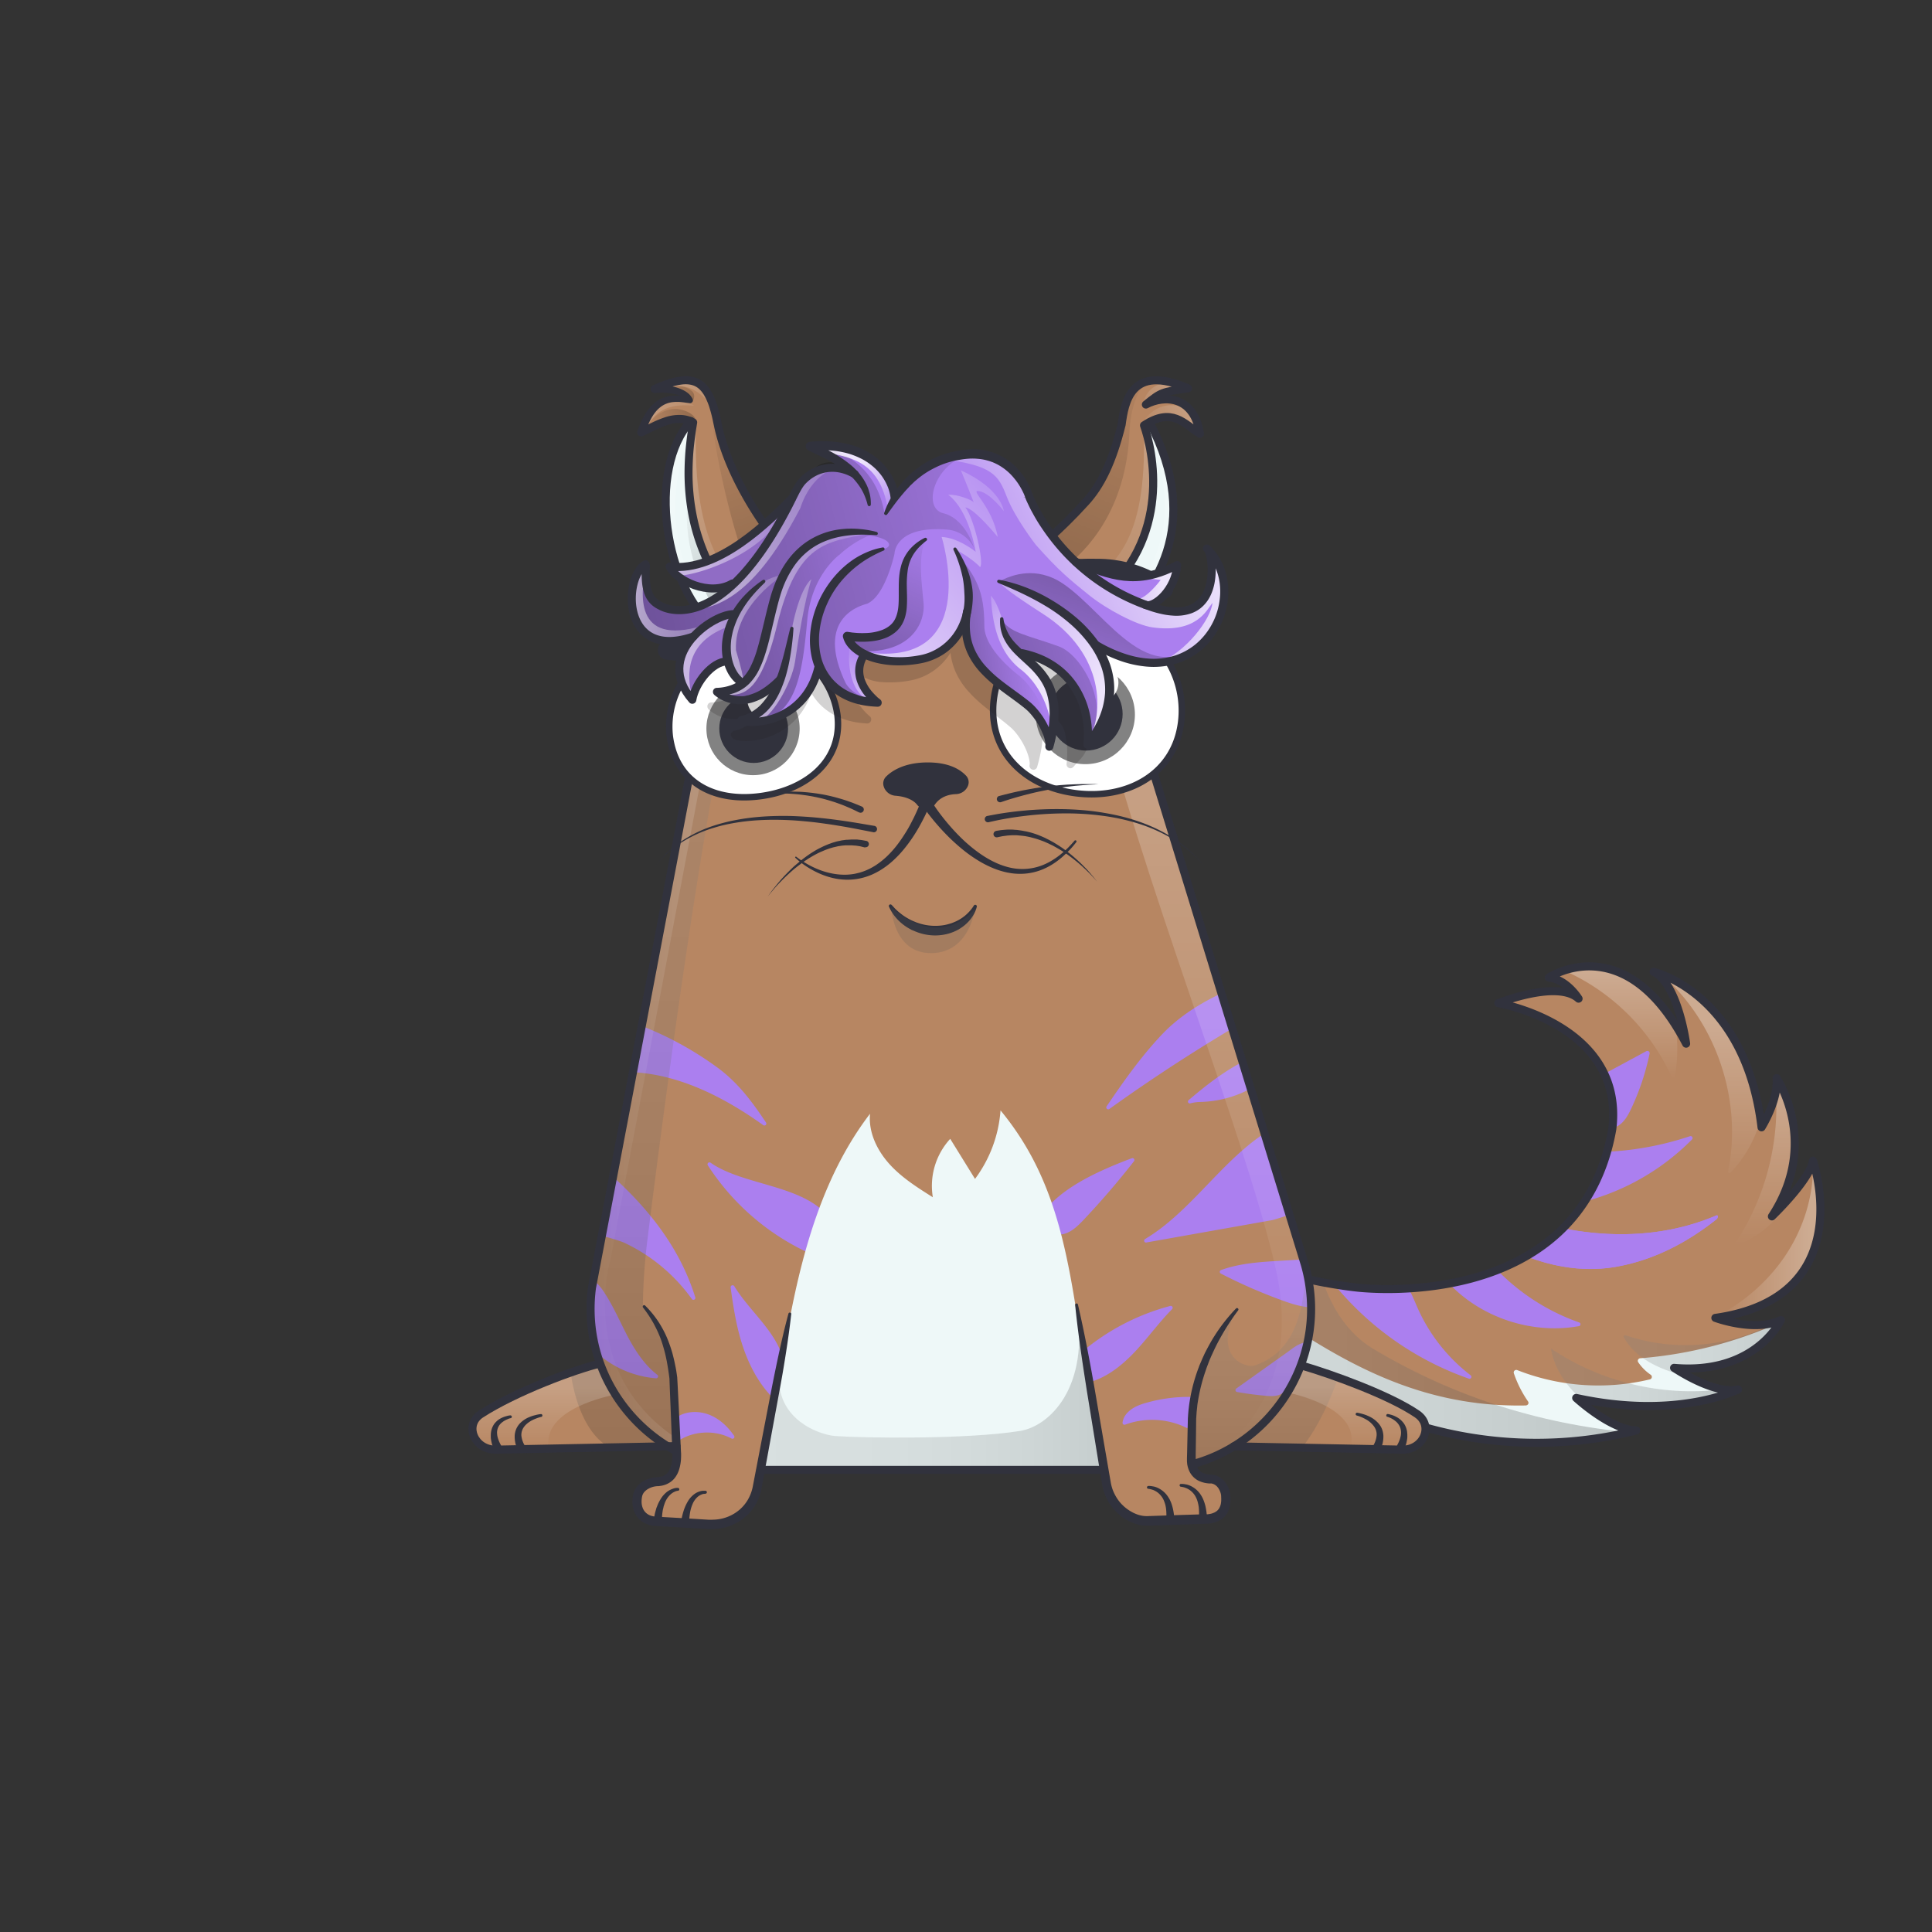 <svg xmlns="http://www.w3.org/2000/svg" viewBox="0 0 3000 3000" xmlns:xlink="http://www.w3.org/1999/xlink"><rect x="0" y="0" width="3000" height="3000" fill="#333333" stroke="none"/><g id="item_j"></g><g id="item_i"></g><g clip-path="url(#kittyClipPath)"><g><g id="tailFur"><clipPath id="tailFurClipPath"><path d="M1942.6 1959.2c69 30 162.4 39.9 162.4 39.9s347.1 45 398.6-246c19.5-161.9-177.1-195.4-177.1-195.4s91.8-36.7 124.7-7c0 0-18.5-30.3-46.3-32.7 0 0 118.2-79.9 213.3 102.6 0 0-12.3-93-50.5-111.6 0 0 142.5 32.6 167.6 241.5 0 0 26.3-41.6 23.4-76.4 0 0 67.9 99.8-7.3 214.7 0 0 58.9-56.3 63.7-86.5 0 0 73.9 212.1-151.5 244.1 0 0 61.2 22.9 101.8 3.3 0 0-39.1 85.3-165.9 74.3 0 0 61.7 42.1 99.3 33.5 0 0-93.2 47.7-251.3 13.2 0 0 53.6 49.5 93.2 50.5l-10.5 2.6a635.5 635.5 0 0 1-345.6-16.1l-151-50.4-90.9-37.1v-161z" fill="none" stroke="#31323d" stroke-linecap="round" stroke-linejoin="round" stroke-width="12.5"></path></clipPath><g clip-path="url(#tailFurClipPath)"><path fill="#b78662" d="M1904 1480.4h939v765.57h-939z"></path><path d="M2246.4 1989.1c50.4 56.1 130.8 83.3 205 70.2a3 3 0 0 0 .5-5.9 331.2 331.2 0 0 1-144.1-100.2M2440.7 1870.4a365.4 365.4 0 0 0 186.8-101.2 3.1 3.1 0 0 0-3.1-5 476.9 476.9 0 0 1-152.1 24.8l7.4-.2M2493.9 1751.8c8.7 2 18-1.9 24.5-8.1s10.8-14.3 14.6-22.4a379.9 379.9 0 0 0 28.5-85.4 3.5 3.5 0 0 0-5-3.7l-71 38.3a3.5 3.5 0 0 1-5.1-3" fill="#ab7fef"></path><path d="M1964 2032.5c121.8 84 241.5 153.1 405 149.9 3.4-.1 5.7-3.4 3.7-6.3a177.8 177.8 0 0 1-22-43.6 4 4 0 0 1 5.3-5 343.4 343.4 0 0 0 205.9 14.4 4 4 0 0 0 1.3-7.2 72.7 72.7 0 0 1-19.3-19.3 4 4 0 0 1 3-6.3 651.6 651.6 0 0 0 242.2-67.7 4 4 0 0 1 5.8 3.4c3.4 79.1 3.2 164.9-46.4 226.2-37.9 46.8-97.5 69.5-155.2 86.8-82.6 24.8-168 42.7-254.2 42.1s-173.6-20.4-246.5-66.4c-85.6-54-145.7-139.9-197.9-226.6" fill="#eef8f8"></path><path d="M2318.9 1925.9c58.3 34.2 125.6 53.1 192.5 40.8 57.3-10.5 108.2-37.2 153.7-73.2 3.3-2.6 3.2-7.5-.1-6.1-95.9 40.8-201.4 35.4-300.4 4z" fill="#ab7fef"></path><path d="M2318.9 1925.9c58.3 34.2 125.6 53.1 192.5 40.8 57.3-10.5 108.2-37.2 153.7-73.2 3.3-2.6 3.2-7.5-.1-6.1-95.9 40.8-201.4 35.4-300.4 4zM2158.5 1974.9c22.9 6.5 32.5 32.6 42 54.4a269.4 269.4 0 0 0 83.2 106.3 3 3 0 0 1-2.8 5.2 471.4 471.4 0 0 1-212.8-150.9" fill="#ab7fef"></path><defs><clipPath id="tailShadowClipPath"><path d="M1942.6 1959.2c69 30 162.4 39.9 162.4 39.9s347.1 45 398.6-246c19.5-161.9-177.1-195.4-177.1-195.4s91.8-36.7 124.7-7c0 0-18.5-30.3-46.3-32.7 0 0 118.2-79.9 213.3 102.6 0 0-12.3-93-50.5-111.6 0 0 142.5 32.6 167.6 241.5 0 0 26.3-41.6 23.4-76.4 0 0 67.9 99.8-7.3 214.7 0 0 58.9-56.3 63.7-86.5 0 0 73.9 212.1-151.5 244.1 0 0 61.2 22.9 101.8 3.3 0 0-39.1 85.3-165.9 74.3 0 0 61.7 42.1 99.3 33.5 0 0-93.2 47.7-251.3 13.2 0 0 53.6 49.5 93.2 50.5l-10.5 2.6a635.5 635.5 0 0 1-345.6-16.1l-151-50.4-90.9-37.1v-161z" fill="none"></path></clipPath><linearGradient id="tailShadowGradient" x1="2504.56" y1="1675.22" x2="2504.56" y2="1448.67" gradientUnits="userSpaceOnUse"><stop offset="0" stop-color="#fff" stop-opacity="0"></stop><stop offset=".72" stop-color="#fff"></stop></linearGradient><linearGradient id="tailShadowGradient2" x1="1665.26" y1="2120.22" x2="2549.1" y2="2120.22" gradientUnits="userSpaceOnUse"><stop offset="0" stop-color="gray"></stop><stop offset=".27" stop-color="#7d7d7d"></stop><stop offset=".46" stop-color="#747474"></stop><stop offset=".64" stop-color="#646464"></stop><stop offset=".8" stop-color="#4d4d4d"></stop><stop offset=".95" stop-color="#303030"></stop><stop offset="1" stop-color="#242424"></stop></linearGradient><linearGradient id="tailShadowGradient3" x1="2662.04" y1="1821.69" x2="2662.04" y2="1468.7" gradientTransform="translate(-13.43 21.89)" href="#tailShadowGradient" xlink:href="#tailShadowGradient"></linearGradient><linearGradient id="tailShadowGradient4" x1="2752.98" y1="1933.56" x2="2752.98" y2="1592.06" href="#tailShadowGradient" xlink:href="#tailShadowGradient"></linearGradient><linearGradient id="tailShadowGradient5" x1="2521.14" y1="2094.95" x2="2807.7" y2="2094.95" href="#tailShadowGradient2" xlink:href="#tailShadowGradient2"></linearGradient><linearGradient id="tailShadowGradient6" x1="2408.12" y1="2162.15" x2="2697.59" y2="2162.15" href="#tailShadowGradient2" xlink:href="#tailShadowGradient2"></linearGradient><linearGradient id="tailShadowGradient7" x1="2671.02" y1="1930.16" x2="2859.95" y2="1930.16" href="#tailShadowGradient" xlink:href="#tailShadowGradient"></linearGradient></defs><g clip-path="url(#tailShadowClipPath)" style="mix-blend-mode:overlay"><path d="M2413.6 1500.9c80.6 30.4 147.9 94.3 182.8 173a2.2 2.2 0 0 0 4.3-.5c6.2-37.6 5.3-76.7-6.4-112.9-12.5-38.6-37.8-73.7-73-93.9s-80.2-24.3-116.8-6.8" opacity=".3" fill="url(#tailShadowGradient)" style="mix-blend-mode:overlay"></path><path d="M2580.5 1513.8c84.8 73.9 125.3 194.9 102.9 305a2.2 2.2 0 0 0 3.8 2c45.1-46.5 63.1-116.4 52.8-180.6-10.7-66.7-49.6-127-100.5-171.4" opacity=".3" fill="url(#tailShadowGradient3)" style="mix-blend-mode:overlay"></path><path d="M2756.9 1685.6c7.6 85.4-14.8 173.1-62.2 244.5a2.3 2.3 0 0 0 2.7 3.3c60.4-22.7 101.8-84 111.5-148.1 10.1-66.3-9.7-134.4-41.9-193.3" opacity=".3" fill="url(#tailShadowGradient4)" style="mix-blend-mode:overlay"></path><path d="M2815.2 1815.5c-.8 48.4-17 96.2-44.3 136.2-25.2 36.9-59.6 67.2-98.7 89a2.3 2.3 0 0 0 1.3 4.2 740 740 0 0 0 74.9-11.4c13.9-2.8 27.8-6.1 40.6-12.4 34.4-16.8 55.5-52.8 68.3-88.9 3.1-8.6 4.9-20.1-2.7-25.1" opacity=".3" fill="url(#tailShadowGradient7)" style="mix-blend-mode:overlay"></path></g><g clip-path="url(#tailShadowClipPath)" style="mix-blend-mode:multiply"><path d="M2042 1944.9c13.2 65.6 41.6 120.5 90.7 149.8 128.8 76.8 266.9 119.3 416.4 131.2.7 41.4-25.3 79.9-59.4 103.5s-75.3 34.3-116.1 41.5c-194.7 34.1-402.2-7.1-567.5-115.6-56.1-36.8-109.5-84.1-131.1-147.6-20.8-61.3-7.3-133.1 34.4-182.6s110.1-75.1 174.1-64.9" opacity=".25" fill="url(#tailShadowGradient2)" style="mix-blend-mode:multiply"></path><path d="M2753.1 2055.2c-69.5 37.1-154.5 43.8-229 18.1a2.3 2.3 0 0 0-2.7 3.2c9.8 17.9 26.3 31.7 44.4 41.3 19.8 10.5 41.6 16.6 63.2 22.4 28.7 7.7 58 15.1 87.7 13.7s60.3-13 77.9-36.9 18.3-61.1-3.5-81.3" opacity=".25" fill="url(#tailShadowGradient5)" style="mix-blend-mode:multiply"></path><path d="M2672.3 2157.6c-91.9 11.2-187.6-11.9-264.2-63.8 7.8 45.4 43.4 81.8 83.4 104.6 52.2 29.8 116.2 41.3 173.8 24.1 13.9-4.2 29-11.8 32.3-25.9" opacity=".25" fill="url(#tailShadowGradient6)" style="mix-blend-mode:multiply"></path></g></g></g></g><g id="tail"><path d="M1942.6 1959.2c69 30 162.4 39.9 162.4 39.9s347.1 45 398.6-246c19.5-161.9-177.1-195.4-177.1-195.4s91.8-36.7 124.7-7c0 0-18.5-30.3-46.3-32.7 0 0 118.2-79.9 213.3 102.6 0 0-12.3-93-50.5-111.6 0 0 142.5 32.6 167.6 241.5 0 0 26.3-41.6 23.4-76.4 0 0 67.9 99.8-7.3 214.7 0 0 58.9-56.3 63.7-86.5 0 0 73.9 212.1-151.5 244.1 0 0 61.2 22.9 101.8 3.3 0 0-39.1 85.3-165.9 74.3 0 0 61.7 42.1 99.3 33.5 0 0-93.2 47.7-251.3 13.2 0 0 53.6 49.5 93.2 50.5l-10.5 2.6a635.5 635.5 0 0 1-345.6-16.1l-151-50.4-90.9-37.1v-161z" fill="none" stroke="#31323d" stroke-linecap="round" stroke-linejoin="round" stroke-width="12.5"></path></g></g><g id="item_h"></g><g clip-path="url(#kittyClipPath)"><g><g id="bodyFur"><g><defs><clipPath id="furClipPath"><path fill="none" d="M1117.6,979.2a240.6,240.6,0,0,0-15.5,59L919.2,1999.6a248.6,248.6,0,0,0,12.7,117.6l-.6.2c-38.1,9.1-130.5,43.4-184.5,78.3-26.5,17.1-10.1,55.9,23.2,55.3l266.9-5.2h0c4.5,2.7,9.1,5.4,13.8,7.9v3.3c.4,23.3-6.6,42.4-29.9,43.5-15.6.8-28.2,9.9-30.7,21.1-4.7,21.5,5.9,38.9,27.3,40.4l84.2,5c26.5,1.6,51.9-11.3,65.4-34.1a72.2,72.2,0,0,0,8.8-23.9l5-26.6h533.6l3.4,20.7a71.6,71.6,0,0,0,43.2,54.3,52.6,52.6,0,0,0,22.2,3.9l91.9-3c22-2.2,30.1-15.7,27.8-36.9-.7-7-6.2-24.5-24.4-25.6-15.8-.8-25.3-8.6-28.1-21.9h0a243.5,243.5,0,0,0,65.3-28l261.5,5.1c33.3.6,49.3-37.5,23.2-55.3-43-29.4-132.4-61.7-179.8-75.5l-.8-.3a247.8,247.8,0,0,0,6.4-155.8L1731.1,1004a267.2,267.2,0,0,0-10.3-27.9s34.7-20.6,56.7-54,59.3-92.6,39.3-170.6-31.3-97.4-31.3-97.4,32-22.6,76,18c0,0,0-69.3-81.3-46,0,0,23.3-25.3,61.3-22,6-9.7-90.7-42-98.7,46-8,56.7-50.9,130.1-75.3,149.4l-52.7,51.3c-12,3.3-15.3-.7-31.6-7.1a240.1,240.1,0,0,0-84-15.1H1341a240.2,240.2,0,0,0-120,32s-94.2-115.1-107.5-207.8-75.3-56-92-52c0,0,38.7,4,46,18.7,0,0-44-16-70,47.3,0,0,46.7-28.7,76.7-13.3,0,0-39.4,30-40.7,105.3S1053.7,943,1117.6,979.2Z"></path></clipPath><linearGradient id="furClipPath__b" x1="1844.99" x2="1844.99" y1="2256.39" y2="835.98" gradientUnits="userSpaceOnUse"><stop offset="0" stop-color="#fff" stop-opacity="0"></stop><stop offset=".72" stop-color="#fff"></stop></linearGradient><linearGradient id="furClipPath__a" x1="1759.91" x2="1826.55" y1="647.85" y2="590.41" gradientUnits="userSpaceOnUse"><stop offset="0" stop-color="#fff" stop-opacity="0"></stop><stop offset="1" stop-color="#fff"></stop></linearGradient><linearGradient id="furClipPath__d" x1="1770.12" x2="1854.37" y1="679.19" y2="640.89" xlink:href="#furClipPath__a"></linearGradient><linearGradient id="furClipPath__e" x1="2116.32" x2="2116.32" y1="2248.97" y2="2113.28" xlink:href="#furClipPath__b"></linearGradient><linearGradient id="furClipPath__f" x1="1044.74" x2="1044.74" y1="2253.08" y2="2117.39" gradientTransform="matrix(-1, 0, 0, 1, 1878.82, 0)" xlink:href="#furClipPath__b"></linearGradient><linearGradient id="furClipPath__g" x1="916.62" x2="1280" y1="1544.97" y2="1544.97" xlink:href="#furClipPath__b"></linearGradient><linearGradient id="furClipPath__h" x1="1699.49" x2="1827.4" y1="1019.88" y2="682.1" xlink:href="#furClipPath__a"></linearGradient><linearGradient id="furClipPath__i" x1="1675.51" x2="1803.43" y1="1019.22" y2="678.09" xlink:href="#furClipPath__a"></linearGradient><linearGradient id="furClipPath__j" x1="1167.22" x2="1029.35" y1="1060.01" y2="675.12" xlink:href="#furClipPath__a"></linearGradient><linearGradient id="furClipPath__k" x1="1227.83" x2="1063.53" y1="977.08" y2="727.76" xlink:href="#furClipPath__a"></linearGradient><linearGradient id="furClipPath__l" x1="1131" x2="991.98" y1="596.71" y2="654.16" xlink:href="#furClipPath__a"></linearGradient><linearGradient id="furClipPath__m" x1="1141.12" x2="1044.46" y1="607.34" y2="606.08" xlink:href="#furClipPath__a"></linearGradient></defs><g><g clip-path="url(#furClipPath)"><path style="mix-blend-mode:overlay" fill="url(#furClipPath__b)" d="M1547.8,836.6s70.1,33.6,92.1,64.9,44.1,86.3,65.6,180.9c58.9,258.7,229.4,683.2,275.5,888s-92.3,286-92.3,286l61.1-35.5s63-74.8,72.5-107.6c20.8-71.9,139-33,117.2-147.7-31.7-166.5-305.7-970.4-305.7-970.4s-94.6,29-111.4-17.2c-7.1-19.6-29.9-44.6-39.7-62.1-20.7-36.8-73.2-64.7-124.2-79.9Z" opacity=".6"></path><path style="mix-blend-mode:overlay" fill="url(#furClipPath__a)" d="M1838.2,600.3c-35.5-15.4-60,3-63.9,29.8a80.2,80.2,0,0,0,19.9-12.3l22.3-11.5Z" opacity=".6"></path><path style="mix-blend-mode:overlay" fill="url(#furClipPath__d)" d="M1850.6,640c-21.7-16.8-57.2-16.7-77.8,18.4,12.2-2.7,30.6-9.2,30.6-9.2l21.2.2,38,20.3Z" opacity=".6"></path><path style="mix-blend-mode:overlay" fill="url(#furClipPath__e)" d="M1999.2,2162.4s113.2,21.1,98.3,83.6l92.7,3,43.3-6.5-4.3-68.5-206.9-60.7Z" opacity=".6"></path><path style="mix-blend-mode:overlay" fill="url(#furClipPath__f)" d="M951.2,2166.5s-113.2,21.1-98.3,83.6l-92.7,3-43.3-6.5,4.3-68.5,206.9-60.7Z" opacity=".6"></path><path style="mix-blend-mode:overlay" fill="url(#furClipPath__g)" d="M1124.3,1019.4,948.2,1954.5s-53.6,175,102.2,279l.3,20.1s-124.6-57.2-133.6-215.2,100.1-603.9,100.1-603.9l81.8-433.1s88.4-169.6,181-165C1280,836.4,1139.2,940,1124.3,1019.4Z" opacity=".6"></path><path style="mix-blend-mode:overlay" fill="url(#furClipPath__h)" d="M1782,667.7c10.2,28.9,83.5,178.4-67,294.5-5,4.1,8,17.9,8,17.9l47.3-47.7s27-34.5,35.3-58.8,42.8-84.9-16.1-209Z" opacity=".6"></path><path style="mix-blend-mode:overlay" fill="url(#furClipPath__i)" d="M1687.5,910.1c39.2-34.3,94.1-63.6,88.6-242.7,7.2,30.1,14,73,14,73s-2.3,77.7-19.7,106.4-47.4,75.7-65.4,84.6C1697,921.9,1687.5,910.1,1687.5,910.1Z" opacity=".6"></path><path style="mix-blend-mode:overlay" fill="url(#furClipPath__j)" d="M1076.8,662.2c-20.2,37.6-68.2,182.5,40.5,304.6l-1.8,4.4s-10.9.7-21-11.6-61-90.3-59.6-154.4,1.4-99.9,30.9-137.9C1072.5,661,1076.8,662.2,1076.8,662.2Z" opacity=".6"></path><path style="mix-blend-mode:overlay" fill="url(#furClipPath__k)" d="M1149.5,913.8c-32.2-32.3-74.8-92.2-68.6-259.2-5.3,16.1-12.7,101.6-12.7,101.6s17.8,128.1,60.7,165.4c3.6,4.9,11.1,4.7,11.1,4.7Z" opacity=".6"></path><path style="mix-blend-mode:overlay" fill="url(#furClipPath__l)" d="M1004.7,662.6c11.6-20.1,28.2-37.1,73-32.5-10.2-9.1-35.6-10.4-35.6-10.4l-27,14.1-13,27.9Z" opacity=".6"></path><path style="mix-blend-mode:overlay" fill="url(#furClipPath__m)" d="M1040.3,601.5c21.9-6.8,42.9,3.8,57.4,20.5,0,0-6.7-28-19.1-30.3s-41.9,4.2-41.9,4.2Z" opacity=".6"></path></g></g></g><g id="bodyFur"><g clip-path="url(#furClipPath)"><path fill="#b78662" d="M724.1 562.8h1509.4v1824.09H724.1z"></path><path fill="#ab7fef" d="M1943.2 1524c-50.2 16.7-102.2 43.6-138.6 82-32.5 34.2-59.8 72.9-86.3 112a3 3 0 0 0 4.2 4.1q104.7-75.1 216.3-140M1943.3 1642.3c-36 15.8-67.3 40.3-97.4 65.8a2.9 2.9 0 0 0 2.7 5.1 66.4 66.4 0 0 1 15.4-2.1 172.5 172.5 0 0 0 116-48.6M1626.8 1874.4c31.6-35.6 85.9-59 130.6-75.9a3 3 0 0 1 3.5 4.6q-37.2 47.7-78.7 91.5c-9.6 10.1-20.5 20.6-34.3 22.2M1988.6 1745.2c-82.6 41.1-132.4 132-210.2 178.6a2.9 2.9 0 0 0 2.3 5.4l195.4-34.7c32.1-9.4 67-21 84.6-49.5M2062.8 1953.3l-75.7 4.5c-30.7 1.8-62.1 3.8-91 14.3a3 3 0 0 0-.4 5.5 811.4 811.4 0 0 0 100.4 43.5c23.8 8.4 52.1 15.1 72.7.5M1997.3 2100.9l-77.6 55.2a3 3 0 0 0 1.2 5.4c14.5 2.5 29.1 4.5 43.8 5.8 7.5.7 15.3 1.2 22.2-1.6 10.4-4.2 16.5-14.7 21.9-24.4 10.3-18.8 16-33.5 23.9-53.5a3.1 3.1 0 0 0-3.4-4.1c-14.6 3-20.2 8.9-32 17.2zM1678.6 2100.5a352.4 352.4 0 0 1 138.4-72.6 3 3 0 0 1 2.9 5.1c-19.5 19.7-35.9 42.4-54.7 62.9-20.5 22.3-45 42.7-74.2 50.6a2.9 2.9 0 0 1-3.7-2.5l-.8-5.6M1852.9 2169.2a238.2 238.2 0 0 0-72.7 9c-9 2.5-18 5.7-25.3 11.6s-10.7 11.7-11.8 19.1a3 3 0 0 0 4 3.3c31.2-11.6 67.3-9.6 96.8 5.7M878.5 2099.5c6.4 9.2 39.7-6.5 48 1a156.2 156.2 0 0 0 92.2 39.7 3 3 0 0 0 2.1-5.3c-18.7-14.4-32.5-34.6-43.9-55.4-12.9-23.9-23.3-49.1-38.1-71.8-5-7.8-10.8-15.3-18.5-20.4s-17.7-7.5-26.4-4.1-14.7 13.4-11.8 22.2M893 1891.5c5.7 23 56.3 28.8 77.8 38.9a270.9 270.9 0 0 1 103.5 86.7 3 3 0 0 0 5.3-2.7c-26.3-84.1-81.3-148.4-148.4-205.4M947 1665.7c86.2-8.4 168.6 31.7 238.3 81.5a3 3 0 0 0 4.2-4.1c-21-31.3-43-61.9-76.7-86.3-48.8-35.4-104.1-62.8-161.7-78.7M1252.5 1944a373.1 373.1 0 0 1-153.4-134.5 3 3 0 0 1 4.2-4.1c48.2 33.7 132.9 34.1 175.9 76.1M1198.4 2168.9c-23.2-24.2-38.2-55.2-47.8-87.3-8-26.9-12.3-54.8-16.1-82.6a3.1 3.1 0 0 1 5.6-2c24.8 40.7 67.6 71.9 77.2 118.5M1049.3 2201.7c16-11.7 38.7-11.6 56.6-2.9 13.9 6.7 25.1 17.8 33.9 30.5a3 3 0 0 1-3.9 4.4c-27.3-14.5-63.5-12-87.8 7.5"></path><path fill="#eef8f8" d="M1670.5 2030.7c6.9 38.6 13.7 77.2 20.7 115.8 4 22.6 7.9 45.3 12 68 9.4 53.2 9.6 54.1 9.3 56.2-9.7 78.5-486.6 140.6-531 24-5.6-14.6 3.2-56.8 20.7-141.2 10.4-50.5 18.8-83.5 24-105 21.8-114.2 55.1-228.1 124.8-319.1-2.7 28.5 10.7 56.5 29.8 77.8s43.6 36.7 67.7 51.9a108 108 0 0 1 27-90.7l38.5 62.2a202.3 202.3 0 0 0 39.6-106.4c73.8 89.3 98 187.9 116.9 306.5z"></path><path fill="#ab7fef" d="M1146.4 933.8a388.3 388.3 0 0 1 135.9 7.5 3 3 0 0 0 3.5-4 149.8 149.8 0 0 0-66.1-76.2 2.9 2.9 0 0 0-3.3.3l-46.3 36.6-.5.4-25.8 30.5a3 3 0 0 0 2.6 4.9zM1591.7 852.3a271.1 271.1 0 0 0-41 85.9 3 3 0 0 0 4.5 3.3 217.5 217.5 0 0 1 112.5-32.7 3 3 0 0 0 2.1-5.2l-37.9-37-1-.7-35.6-14.6a3.1 3.1 0 0 0-3.6 1zM1372.8 969a2.9 2.9 0 0 0 5.6-1.6c-3.8-44.2-.1-91.7-19.7-131.3-17.8-35.9-108.9-87.6-113-87.7-7.3-.2-38 36-36 56.6 1.1 11.6 64.8 26.4 64.4 32.6-.8 11.7 37.3 38.4 44.8 47.7a422.3 422.3 0 0 1 34.6 49.2c5.6 9.4 13.1 21.6 19.3 34.5zM1494.6 937.8c-4.5 10.7-9.4 20.1-13.9 30.1a3 3 0 0 1-5.8-1.1c-.3-20.4-2.3-67.9-2.3-67.9 2.7-132.5 32.7-260.1 118.1-361.4L1696 708.8l-119 95.9c-38.8 33.2-60.7 80.3-82.4 133.1z"></path></g></g><g><g><path fill="#b78662" d="M1217.2,857.5c-12.6-13.7-82.9-101-100.7-189.5-13.2-88.5-46.9-89.8-97.4-64.1,19.5.8,40.3-1.9,48.4,17.1-4.1-.6-54.5-17.3-69.8,49.5,26-12.5,55.9-27.6,78.8-14.6,6.4,15.5-49.7,119.8,59,276.9C1177,871.6,1217.2,857.5,1217.2,857.5Z"></path><path fill="#eef8f8" d="M1134.3,935.4c-28.3-46.8-81.5-113.3-57.5-273.2-6-5.5-55.7,33.5-37,168.4,23.7,122.6,73.4,147.2,75.7,140.6S1128,944.9,1134.3,935.4Z"></path><path fill="#b78662" d="M1624.9,837.5c34.7-29.8,91.7-69.5,117.2-181.6,4.6-101.7,96.1-55.6,96.1-55.6s-37.8,6-53.9,26.7c15.7-6,61.7-19.5,78.3,42.7-19.3-12.1-52.3-38.9-85.2-8.2,6.3,24.9,55.4,164.9-75.4,266.6-14.9-22-45.9-55-83.9-75.9-1.1-2-6.2-2.8-4.9-4.1C1621.1,839.4,1624.9,837.5,1624.9,837.5Z"></path><path fill="#eef8f8" d="M1704.9,933.8c-2.9-1,137.3-103.5,75.9-267,7.4-10.6,14.2,7.8,19.4,21.3S1879,858.9,1726.1,972C1722.1,960.1,1706.7,934.3,1704.9,933.8Z"></path></g></g></g></g><g id="shadow" style="mix-blend-mode:multiply"><defs><clipPath id="shadow__d"><path fill="none" d="M1117.6,979.2a240.6,240.6,0,0,0-15.5,59L919.2,1999.6a248.6,248.6,0,0,0,12.7,117.6l-.6.2c-38.1,9.1-130.5,43.4-184.5,78.3-26.5,17.1-10.1,55.9,23.2,55.3l266.9-5.2h0c4.5,2.7,9.1,5.4,13.8,7.9v3.3c.4,23.3-6.6,42.4-29.9,43.5-15.6.8-28.2,9.9-30.7,21.1-4.7,21.5,5.9,38.9,27.3,40.4l84.2,5c26.5,1.6,51.9-11.3,65.4-34.1a72.2,72.2,0,0,0,8.8-23.9l5-26.6h533.6l3.4,20.7a71.6,71.6,0,0,0,43.2,54.3,52.6,52.6,0,0,0,22.2,3.9l91.9-3c22-2.2,30.1-15.7,27.8-36.9-.7-7-6.2-24.5-24.4-25.6-15.8-.8-25.3-8.6-28.1-21.9h0a243.5,243.5,0,0,0,65.3-28l261.5,5.1c33.3.6,49.3-37.5,23.2-55.3-43-29.4-132.4-61.7-179.8-75.5l-.8-.3a247.8,247.8,0,0,0,6.4-155.8L1731.1,1004a267.2,267.2,0,0,0-10.3-27.9s34.7-20.6,56.7-54,59.3-92.6,39.3-170.6-31.3-97.4-31.3-97.4,32-22.6,76,18c0,0,0-69.3-81.3-46,0,0,23.3-25.3,61.3-22,6-9.7-90.7-42-98.7,46-8,56.7-50.9,130.1-75.3,149.4l-52.7,51.3c-12,3.3-15.3-.7-31.6-7.1a240.1,240.1,0,0,0-84-15.1H1341a240.2,240.2,0,0,0-120,32s-94.2-115.1-107.5-207.8-75.3-56-92-52c0,0,38.7,4,46,18.7,0,0-44-16-70,47.3,0,0,46.7-28.7,76.7-13.3,0,0-39.4,30-40.7,105.3S1053.7,943,1117.6,979.2Z"></path></clipPath><linearGradient id="shadow__a" x1="1180.91" x2="1714.46" y1="2153.98" y2="2153.98" gradientUnits="userSpaceOnUse"><stop offset="0" stop-color="gray"></stop><stop offset=".27" stop-color="#7d7d7d"></stop><stop offset=".46" stop-color="#747474"></stop><stop offset=".64" stop-color="#646464"></stop><stop offset=".8" stop-color="#4d4d4d"></stop><stop offset=".95" stop-color="#303030"></stop><stop offset="1" stop-color="#242424"></stop></linearGradient><linearGradient id="shadow__e" x1="1028.58" x2="1028.58" y1="855.47" y2="2254.41" xlink:href="#shadow__a"></linearGradient><linearGradient id="shadow__f" x1="1971.82" x2="1971.82" y1="1970.17" y2="2305.13" xlink:href="#shadow__a"></linearGradient><linearGradient id="shadow__c" x1="1110.61" x2="1188.06" y1="620.08" y2="876.33" gradientUnits="userSpaceOnUse"><stop offset=".03" stop-opacity="0"></stop><stop offset="1"></stop></linearGradient><linearGradient id="shadow__b" x1="997.55" x2="1077.72" y1="656.63" y2="642.08" gradientUnits="userSpaceOnUse"><stop offset="0" stop-opacity="0"></stop><stop offset="1"></stop></linearGradient><linearGradient id="shadow__g" x1="1029.67" x2="1080.86" y1="589.98" y2="619" xlink:href="#shadow__b"></linearGradient><linearGradient id="shadow__h" x1="1060.14" x2="1123.73" y1="768.9" y2="960.42" xlink:href="#shadow__b"></linearGradient><linearGradient id="shadow__i" x1="1779.26" x2="1649.43" y1="529.81" y2="866.44" xlink:href="#shadow__c"></linearGradient></defs><g><g clip-path="url(#shadow__d)"><path style="mix-blend-mode:multiply" fill="url(#shadow__a)" d="M1213.2,2110.7c-22.2,91.7,60.8,117.5,83.2,119.1,41.2,3.1,203.6,5.7,287.8-7.9,43.7-7,109.2-65.4,87.3-196.3l43,256.8H1180.9Z" opacity=".2"></path><path style="mix-blend-mode:multiply" fill="url(#shadow__e)" d="M1233.2,855.5c-66,66-73.4,124.1-101.7,247.9-48.7,214.1-107.5,672-126.4,823.4a927.6,927.6,0,0,0-6.8,98.5v3.3c23.6,26,47.7,88.8,52.6,176.8l1.4,49s-31.4-.7-81-.7c-62,0-110.9-111.8-79.2-278.2,28.4-149.6-68-915.6-68-915.6l282.1-44.2S1122.2,913.5,1233.2,855.5Z" opacity=".2"></path><path style="mix-blend-mode:multiply" fill="url(#shadow__f)" d="M1854.3,2157.4s29.9-91.4,66.3-124.9c-39.4,75,14.1,92.7,28.1,87.7,53.7-19.2,74.9-66.7,79.2-150l65.3,116.3s-55,256-204,214l-38.7-18.1Z" opacity=".2"></path><path style="mix-blend-mode:multiply" fill="url(#shadow__c)" d="M1170.2,898c-21.6-28.1-61.6-190-65.5-257.5,8.5,62.4,99.5,211.6,108.9,218.6C1196.2,866.6,1178.5,889,1170.2,898Z" opacity=".2"></path><path style="mix-blend-mode:multiply" fill="url(#shadow__b)" d="M999,665.3c20.1-24,39.5-34.7,60.9-28.6s21,17.9,21,17.9l-30.1-4Z" opacity=".2"></path><path style="mix-blend-mode:multiply" fill="url(#shadow__g)" d="M1037,600.5c19.4-3.1,30.6.5,37.7,7.1s.3,16.9.3,16.9l-12.1-11.9Z" opacity=".2"></path><path style="mix-blend-mode:multiply" fill="url(#shadow__h)" d="M1119.5,962.2c-10.1-16.9-65.2-96.9-50.6-197.4,7.7,43.9,23.8,117.9,64.4,172.1A282,282,0,0,0,1119.5,962.2Z" opacity=".2"></path><path style="mix-blend-mode:multiply" fill="url(#shadow__i)" d="M1656.3,878.7c28.2-22.4,93-84.2,97.6-209.8,0,0,3-75.5,39.3-78.3-30.2,10-36.9,19.8-36.9,19.8l-20.8,69.2s-24,76.5-50.7,100.4-68.8,49.2-68.8,49.2-2.3,21.5,3.1,24C1635.1,861.1,1656.3,878.7,1656.3,878.7Z" opacity=".2"></path></g></g></g><g id="highlight" style="mix-blend-mode:overlay"><defs><clipPath id="highlight__c"><path fill="none" d="M1117.6,979.2a240.6,240.6,0,0,0-15.5,59L919.2,1999.6a248.6,248.6,0,0,0,12.7,117.6l-.6.2c-38.1,9.1-130.5,43.4-184.5,78.3-26.5,17.1-10.1,55.9,23.2,55.3l266.9-5.2h0c4.5,2.7,9.1,5.4,13.8,7.9v3.3c.4,23.3-6.6,42.4-29.9,43.5-15.6.8-28.2,9.9-30.7,21.1-4.7,21.5,5.9,38.9,27.3,40.4l84.2,5c26.5,1.6,51.9-11.3,65.4-34.1a72.2,72.2,0,0,0,8.8-23.9l5-26.6h533.6l3.4,20.7a71.6,71.6,0,0,0,43.2,54.3,52.6,52.6,0,0,0,22.2,3.9l91.9-3c22-2.2,30.1-15.7,27.8-36.9-.7-7-6.2-24.5-24.4-25.6-15.8-.8-25.3-8.6-28.1-21.9h0a243.5,243.5,0,0,0,65.3-28l261.5,5.1c33.3.6,49.3-37.5,23.2-55.3-43-29.4-132.4-61.7-179.8-75.5l-.8-.3a247.8,247.8,0,0,0,6.4-155.8L1731.1,1004a267.2,267.2,0,0,0-10.3-27.9s34.7-20.6,56.7-54,59.3-92.6,39.3-170.6-31.3-97.4-31.3-97.4,32-22.6,76,18c0,0,0-69.3-81.3-46,0,0,23.3-25.3,61.3-22,6-9.7-90.7-42-98.7,46-8,56.7-50.9,130.1-75.3,149.4l-52.7,51.3c-12,3.3-15.3-.7-31.6-7.1a240.1,240.1,0,0,0-84-15.1H1341a240.2,240.2,0,0,0-120,32s-94.2-115.1-107.5-207.8-75.3-56-92-52c0,0,38.7,4,46,18.7,0,0-44-16-70,47.3,0,0,46.7-28.7,76.7-13.3,0,0-39.4,30-40.7,105.3S1053.7,943,1117.6,979.2Z"></path></clipPath><linearGradient id="highlight__b" x1="1844.99" x2="1844.99" y1="2256.39" y2="835.98" gradientUnits="userSpaceOnUse"><stop offset="0" stop-color="#fff" stop-opacity="0"></stop><stop offset=".72" stop-color="#fff"></stop></linearGradient><linearGradient id="highlight__a" x1="1759.91" x2="1826.55" y1="647.85" y2="590.41" gradientUnits="userSpaceOnUse"><stop offset="0" stop-color="#fff" stop-opacity="0"></stop><stop offset="1" stop-color="#fff"></stop></linearGradient><linearGradient id="highlight__d" x1="1770.12" x2="1854.37" y1="679.19" y2="640.89" xlink:href="#highlight__a"></linearGradient><linearGradient id="highlight__e" x1="2116.32" x2="2116.32" y1="2248.97" y2="2113.28" xlink:href="#highlight__b"></linearGradient><linearGradient id="highlight__f" x1="1044.74" x2="1044.74" y1="2253.08" y2="2117.39" gradientTransform="matrix(-1, 0, 0, 1, 1878.82, 0)" xlink:href="#highlight__b"></linearGradient><linearGradient id="highlight__g" x1="916.62" x2="1280" y1="1544.97" y2="1544.97" xlink:href="#highlight__b"></linearGradient><linearGradient id="highlight__h" x1="1699.49" x2="1827.4" y1="1019.88" y2="682.1" xlink:href="#highlight__a"></linearGradient><linearGradient id="highlight__i" x1="1675.51" x2="1803.43" y1="1019.22" y2="678.09" xlink:href="#highlight__a"></linearGradient><linearGradient id="highlight__j" x1="1167.22" x2="1029.35" y1="1060.01" y2="675.12" xlink:href="#highlight__a"></linearGradient><linearGradient id="highlight__k" x1="1227.83" x2="1063.53" y1="977.08" y2="727.76" xlink:href="#highlight__a"></linearGradient><linearGradient id="highlight__l" x1="1131" x2="991.98" y1="596.71" y2="654.16" xlink:href="#highlight__a"></linearGradient><linearGradient id="highlight__m" x1="1141.12" x2="1044.46" y1="607.34" y2="606.08" xlink:href="#highlight__a"></linearGradient></defs><g><g clip-path="url(#highlight__c)" style="opacity:0.35"><path style="mix-blend-mode:overlay" fill="url(#highlight__b)" d="M1547.8,836.6s70.1,33.6,92.1,64.9,44.1,86.3,65.6,180.9c58.9,258.7,229.4,683.2,275.5,888s-92.3,286-92.3,286l61.1-35.5s63-74.8,72.5-107.6c20.8-71.9,139-33,117.2-147.7-31.7-166.5-305.7-970.4-305.7-970.4s-94.6,29-111.4-17.2c-7.1-19.6-29.9-44.6-39.7-62.1-20.7-36.8-73.2-64.7-124.2-79.9Z" opacity=".6"></path><path style="mix-blend-mode:overlay" fill="url(#highlight__a)" d="M1838.2,600.3c-35.5-15.4-60,3-63.9,29.8a80.2,80.2,0,0,0,19.9-12.3l22.3-11.5Z" opacity=".6"></path><path style="mix-blend-mode:overlay" fill="url(#highlight__d)" d="M1850.6,640c-21.7-16.8-57.2-16.7-77.8,18.4,12.2-2.7,30.6-9.2,30.6-9.2l21.2.2,38,20.3Z" opacity=".6"></path><path style="mix-blend-mode:overlay" fill="url(#highlight__e)" d="M1999.2,2162.4s113.2,21.1,98.3,83.6l92.7,3,43.3-6.5-4.3-68.5-206.9-60.7Z" opacity=".6"></path><path style="mix-blend-mode:overlay" fill="url(#highlight__f)" d="M951.2,2166.5s-113.2,21.1-98.3,83.6l-92.7,3-43.3-6.5,4.3-68.5,206.9-60.7Z" opacity=".6"></path><path style="mix-blend-mode:overlay" fill="url(#highlight__g)" d="M1124.3,1019.4,948.2,1954.5s-53.6,175,102.2,279l.3,20.1s-124.6-57.2-133.6-215.2,100.1-603.9,100.1-603.9l81.8-433.1s88.4-169.6,181-165C1280,836.4,1139.2,940,1124.3,1019.4Z" opacity=".6"></path><path style="mix-blend-mode:overlay" fill="url(#highlight__h)" d="M1782,667.7c10.2,28.9,83.5,178.4-67,294.5-5,4.1,8,17.9,8,17.9l47.3-47.7s27-34.5,35.3-58.8,42.8-84.9-16.1-209Z" opacity=".6"></path><path style="mix-blend-mode:overlay" fill="url(#highlight__i)" d="M1687.5,910.1c39.2-34.3,94.1-63.6,88.6-242.7,7.2,30.1,14,73,14,73s-2.3,77.7-19.7,106.4-47.4,75.7-65.4,84.6C1697,921.9,1687.5,910.1,1687.5,910.1Z" opacity=".6"></path><path style="mix-blend-mode:overlay" fill="url(#highlight__j)" d="M1076.8,662.2c-20.2,37.6-68.2,182.5,40.5,304.6l-1.8,4.4s-10.9.7-21-11.6-61-90.3-59.6-154.4,1.4-99.9,30.9-137.9C1072.5,661,1076.8,662.2,1076.8,662.2Z" opacity=".6"></path><path style="mix-blend-mode:overlay" fill="url(#highlight__k)" d="M1149.5,913.8c-32.2-32.3-74.8-92.2-68.6-259.2-5.3,16.1-12.7,101.6-12.7,101.6s17.8,128.1,60.7,165.4c3.6,4.9,11.1,4.7,11.1,4.7Z" opacity=".6"></path><path style="mix-blend-mode:overlay" fill="url(#highlight__l)" d="M1004.7,662.6c11.6-20.1,28.2-37.1,73-32.5-10.2-9.1-35.6-10.4-35.6-10.4l-27,14.1-13,27.9Z" opacity=".6"></path><path style="mix-blend-mode:overlay" fill="url(#highlight__m)" d="M1040.3,601.5c21.9-6.8,42.9,3.8,57.4,20.5,0,0-6.7-28-19.1-30.3s-41.9,4.2-41.9,4.2Z" opacity=".6"></path></g></g></g><g id="body"><g><path fill="none" d="M1117.6,979.2a240.6,240.6,0,0,0-15.5,59L919.2,1999.6a248.6,248.6,0,0,0,12.7,117.6l-.6.2c-38.1,9.1-130.5,43.4-184.5,78.3-26.5,17.1-10.1,55.9,23.2,55.3l266.9-5.2h0c4.5,2.7,9.1,5.4,13.8,7.9v3.3c.4,23.3-6.6,42.4-29.9,43.5-15.6.8-28.2,9.9-30.7,21.1-4.7,21.5,5.9,38.9,27.3,40.4l84.2,5c26.5,1.6,51.9-11.3,65.4-34.1a72.2,72.2,0,0,0,8.8-23.9l5-26.6h533.6l3.4,20.7a71.6,71.6,0,0,0,43.2,54.3,52.6,52.6,0,0,0,22.2,3.9l91.9-3c22-2.2,30.1-15.7,27.8-36.9-.7-7-6.2-24.5-24.4-25.6-15.8-.8-25.3-8.6-28.1-21.9h0a243.5,243.5,0,0,0,65.3-28l261.5,5.1c33.3.6,49.3-37.5,23.2-55.3-43-29.4-132.4-61.7-179.8-75.5l-.8-.3a247.8,247.8,0,0,0,6.4-155.8L1731.1,1004a267.2,267.2,0,0,0-10.3-27.9s34.7-20.6,56.7-54,59.3-92.6,39.3-170.6-31.3-97.4-31.3-97.4,32-22.6,76,18c0,0,0-69.3-81.3-46,0,0,23.3-25.3,61.3-22,6-9.7-90.7-42-98.7,46-8,56.7-50.9,130.1-75.3,149.4l-52.7,51.3c-12,3.3-15.3-.7-31.6-7.1a240.1,240.1,0,0,0-84-15.1H1341a240.2,240.2,0,0,0-120,32s-94.2-115.1-107.5-207.8-75.3-56-92-52c0,0,38.7,4,46,18.7,0,0-44-16-70,47.3,0,0,46.7-28.7,76.7-13.3,0,0-39.4,30-40.7,105.3S1053.7,943,1117.6,979.2Z"></path></g><g><path fill="none" stroke="#31323d" stroke-linecap="round" stroke-miterlimit="10" stroke-width="12.5" d="M1714.5 2282.4L1180.9 2282.4"></path><path fill="none" stroke="#31323d" stroke-linecap="round" stroke-miterlimit="10" stroke-width="12.5" d="M1050.7,2253.7c-89.1-47.1-145.6-146.2-131.5-254.1l182.9-961.4c15.7-119.9,118-209.6,238.9-209.6h158.2A240.9,240.9,0,0,1,1731.1,1004l295.2,960.1c39,137.9-45.2,275-175.8,309.8"></path><path fill="#31323d" d="M1228.6,2040.8c-3.4,30.5-8.1,60.7-13.2,90.9-2.6,15.1-5.4,30.1-8.2,45.2l-8.3,45.1-16.6,90.4a75.9,75.9,0,0,1-8.8,23.5,75.1,75.1,0,0,1-16.1,19.4,77.9,77.9,0,0,1-45.9,18.8c-2.1.2-4.2.2-6.3.2h-6l-11.5-.7-22.9-1.3-45.9-2.8a56.5,56.5,0,0,1-6.4-.7,38.7,38.7,0,0,1-6.7-1.7,36.8,36.8,0,0,1-12.3-7.3,35.3,35.3,0,0,1-8.3-11.7,43.4,43.4,0,0,1-3.1-13.5,58.3,58.3,0,0,1,1-13.3,31.5,31.5,0,0,1,.9-3.6,36.8,36.8,0,0,1,1.5-3.5,29.7,29.7,0,0,1,4.1-6.3,36.8,36.8,0,0,1,11-8.7,45,45,0,0,1,12.7-4.6,49.5,49.5,0,0,1,6.6-.8l2.6-.2,2.3-.3a25.8,25.8,0,0,0,4.2-1.2,16.9,16.9,0,0,0,3.8-1.9c4.6-3,7.7-8.4,9.4-14.8a54.6,54.6,0,0,0,1.6-10.1,47.1,47.1,0,0,0,.3-5.3v-5.5l-1-22.9-1.8-45.8c-.6-15.3-1.3-30.5-1.8-45.8v.5c-.6-5-1.3-9.9-2.1-14.9s-1.6-9.8-2.6-14.7-2.1-9.7-3.4-14.4-2.7-9.5-4.3-14.2-3.5-9.3-5.5-13.8-4.3-8.9-6.6-13.3a195.2,195.2,0,0,0-16.5-24.9h0a2.3,2.3,0,0,1,.4-3.2,2.2,2.2,0,0,1,2.9.2,157.1,157.1,0,0,1,19.8,23.9c2.9,4.3,5.5,8.8,8,13.4a151.2,151.2,0,0,1,6.7,14.1q3,7.4,5.4,14.7t4.2,15c1.3,5.1,2.3,10.2,3.3,15.2s1.7,10.2,2.4,15.3v.5c.9,15.3,1.6,30.6,2.4,45.9l2.3,45.9,1.1,22.9.2,2.9v3.1c0,2.1-.1,4.1-.2,6.2a69.1,69.1,0,0,1-2,12.5,51,51,0,0,1-2,6.3,39.9,39.9,0,0,1-3.1,6.2,32.4,32.4,0,0,1-9.8,10.4,35.6,35.6,0,0,1-13.2,5.3l-3.3.5-1.7.2h-1.5a35.5,35.5,0,0,0-4.7.6,29.9,29.9,0,0,0-8.8,3.2,23.3,23.3,0,0,0-6.9,5.4,14.1,14.1,0,0,0-2.2,3.4,12.2,12.2,0,0,0-.7,1.7,19.3,19.3,0,0,0-.5,2,39.2,39.2,0,0,0-.7,9.6,27.7,27.7,0,0,0,2,8.7,20.2,20.2,0,0,0,4.9,6.9,20.5,20.5,0,0,0,7.3,4.3,31.5,31.5,0,0,0,4.4,1.1c1.6.2,2.9.4,5,.5l45.8,2.6,22.9,1.4,11.4.7h5.4l5.2-.2a64.3,64.3,0,0,0,37.6-15.2,61.6,61.6,0,0,0,13.1-15.7,66.5,66.5,0,0,0,7.4-19.3l17.3-90,8.7-45c2.9-15.1,5.8-30.1,8.9-45.1,6.2-30,12.7-59.9,20.7-89.5a2.2,2.2,0,0,1,2.7-1.6A2.1,2.1,0,0,1,1228.6,2040.8Z"></path><path fill="#31323d" d="M1095.2,2319.6h-1.5l-1.7.2a17.3,17.3,0,0,0-3.2,1.1,21.2,21.2,0,0,0-5.7,3.6,30.1,30.1,0,0,0-7.8,11.3,56.8,56.8,0,0,0-3.9,13.7,118.3,118.3,0,0,0-1.4,14.6h0a6.3,6.3,0,0,1-6.5,6,6.2,6.2,0,0,1-6-6.5,2.5,2.5,0,0,1,.1-.8,109.3,109.3,0,0,1,3.6-15.8,70,70,0,0,1,6.6-15.2,37.8,37.8,0,0,1,11.4-12.5,27.7,27.7,0,0,1,7.8-3.6,20.4,20.4,0,0,1,4.3-.8h4.5a2.3,2.3,0,0,1,1.8,2.6,2,2,0,0,1-2,1.8Z"></path><path fill="#31323d" d="M1052.7,2314.9h-.7l-.9.2-1.6.4-1.6.7-1.5.7a26.2,26.2,0,0,0-5.5,3.9,33.7,33.7,0,0,0-7.8,11.2c-1,2.1-1.6,4.4-2.4,6.6a8.5,8.5,0,0,0-.4,1.7l-.4,1.7c-.3,1.2-.6,2.3-.8,3.5s-.7,4.7-.9,7l-.5,7.2v.4a6.3,6.3,0,0,1-12.5-.7,1.9,1.9,0,0,1,.1-.8l1.5-7.9c.6-2.6,1.4-5.2,2.1-7.8s1-2.6,1.4-3.8l.7-1.9c.3-.7.5-1.3.8-1.9a63.7,63.7,0,0,1,3.9-7.3,40.7,40.7,0,0,1,11.1-12.3,35.3,35.3,0,0,1,7.5-3.8l2-.7,2-.5,2.1-.3h2.3a2.2,2.2,0,0,1,2.1,2.3,2.1,2.1,0,0,1-1.8,2.1Z"></path><path fill="#31323d" d="M1673.7,2025.2c8.1,34.9,15,70,21.4,105.1l4.7,26.4,4.5,26.4,9.1,52.8,9.1,52.8,2.3,13.2a67.2,67.2,0,0,0,3.1,11.7,78.2,78.2,0,0,0,5.3,10.9,67,67,0,0,0,7.1,9.7,69.8,69.8,0,0,0,8.9,8.2,67.2,67.2,0,0,0,10.2,6.4c.8.5,1.8.8,2.7,1.3l2.7,1.1a38.6,38.6,0,0,0,5.5,1.7,41.3,41.3,0,0,0,11.6,1.3l53.2-1.8,26.7-.8,6.7-.2h6.6l2.7-.4,2.7-.5,2.6-.8,1.2-.5,1.2-.5a3.9,3.9,0,0,0,1.1-.6l1.1-.6,2-1.4c.5-.5,1.1-1,1.6-1.6l.7-.9.4-.4.3-.5a21.9,21.9,0,0,0,3.3-9.5,26.6,26.6,0,0,0,.3-2.8v-4.4c0-.5-.1-1-.1-1.5v-1.5c0-.2-.1-.5-.1-.7v-.6a23,23,0,0,0-1.3-5,23.7,23.7,0,0,0-2.3-4.8l-.6-1.1-.8-1c-.5-.7-1.1-1.2-1.6-1.9a20.7,20.7,0,0,0-3.8-2.8l-1-.5-1.1-.4-2.3-.7h-4l-1.9-.2a42.6,42.6,0,0,1-15.4-4.6,31.9,31.9,0,0,1-12-11.9,38.7,38.7,0,0,1-4.7-15.4,24.8,24.8,0,0,1-.2-3.8v-3.7l.2-6.7.6-26.9.6-26.8c0-1.1.1-2.3.2-3.4l.2-3.5.6-6.9.8-6.8c.3-2.3.6-4.5,1-6.8a261.4,261.4,0,0,1,14.1-52.9c.7-2.1,1.6-4.2,2.5-6.3l2.7-6.3c.9-2.1,1.9-4.2,2.8-6.2s1.9-4.2,3-6.2c4.2-8.1,8.5-16,13.4-23.7a271.6,271.6,0,0,1,33.4-42.6,2.2,2.2,0,0,1,3.2-.1,2.2,2.2,0,0,1,.2,2.9h0a375.6,375.6,0,0,0-28.7,44.6c-4.3,7.7-8.1,15.6-11.7,23.6-1,2-1.8,4-2.7,6s-1.7,4-2.5,6.1l-2.3,6.1c-.8,2.1-1.6,4.1-2.2,6.2a278.7,278.7,0,0,0-12.7,50.7c-.4,2.1-.6,4.3-.8,6.5l-.7,6.5c-.3,2.1-.3,4.3-.5,6.4l-.2,3.3c-.1,1-.2,2.1-.2,3.2l-.3,26.8-.4,26.7v6.7a7.1,7.1,0,0,0,.1,1.5v1.5a29.6,29.6,0,0,0,3.3,12.9,17.3,17.3,0,0,0,6.8,6.6,27,27,0,0,0,10.2,2.9h1.4l1.7.2,2.1.2h1.1l1,.3a32.5,32.5,0,0,1,4.2,1.1l2,.8,2,1a32.6,32.6,0,0,1,7,5.2,41.2,41.2,0,0,1,2.8,3.1l1.2,1.7,1.1,1.8a39.9,39.9,0,0,1,3.5,7.2,50.9,50.9,0,0,1,2.1,7.9v1.1a2.8,2.8,0,0,1,.1.9l.2,1.9c0,.6.1,1.2.1,1.8v3.8c0,.6-.1,1.3-.1,1.9s-.2,2.6-.4,3.9a35.2,35.2,0,0,1-5.4,15.5l-.6.9-.7.9-1.4,1.7c-1,1.1-2.1,2.1-3.1,3l-3.5,2.6-1.8,1-1.9,1-1.9.8a6.2,6.2,0,0,1-1.9.7c-1.2.4-2.5.9-3.8,1.2l-3.8.8-4,.6h-3.4l-3.4.2-6.7.2-26.8.9-53.9,1.7a63.3,63.3,0,0,1-15-1.7,61.8,61.8,0,0,1-7.3-2.3l-3.4-1.5a33.6,33.6,0,0,1-3.3-1.6,90,90,0,0,1-12.5-7.8,82.2,82.2,0,0,1-19.4-21.9,80.9,80.9,0,0,1-6.3-13.3,78.1,78.1,0,0,1-3.7-14.2l-2.2-13.2-8.6-52.9-8.6-52.9-4.3-26.4-4.1-26.5c-5.4-35.3-10.4-70.7-14-106.4a2.2,2.2,0,0,1,2-2.4A2.3,2.3,0,0,1,1673.7,2025.2Z"></path><path fill="#31323d" d="M1783.1,2307.4h2.4l2.3.2,4.5.8a32.5,32.5,0,0,1,8.4,3.5,37.6,37.6,0,0,1,13.3,12.7c.9,1.3,1.6,2.7,2.4,4l1.9,4.2a72.5,72.5,0,0,1,2.7,8.7,83.7,83.7,0,0,1,2.4,17.8,6.2,6.2,0,0,1-5.9,6.5,6.3,6.3,0,0,1-6.6-6v-.7a82.3,82.3,0,0,0-.2-15.7,47.2,47.2,0,0,0-1.4-7.5c-.3-1.2-.8-2.4-1.2-3.6a36.5,36.5,0,0,0-1.4-3.5,31.8,31.8,0,0,0-9.4-11.5,33.6,33.6,0,0,0-6.7-3.7l-3.7-1.1-1.9-.4-1.8-.3h-.2a2.2,2.2,0,0,1-2-2.4A2.3,2.3,0,0,1,1783.1,2307.4Z"></path><path fill="#31323d" d="M1833.8,2304.2h2.4l2.3.2,4.4.8a34.7,34.7,0,0,1,8.5,3.5,37.6,37.6,0,0,1,13.3,12.7,41,41,0,0,1,2.3,4,38.9,38.9,0,0,1,1.9,4.2,73.2,73.2,0,0,1,2.8,8.7,98.8,98.8,0,0,1,2.4,17.8,6.3,6.3,0,0,1-6,6.5,6.2,6.2,0,0,1-6.5-5.9v-.8a82.3,82.3,0,0,0-.2-15.7,66.3,66.3,0,0,0-1.5-7.5c-.3-1.2-.7-2.4-1.1-3.6a36.8,36.8,0,0,0-1.5-3.5,29.9,29.9,0,0,0-9.4-11.5,27,27,0,0,0-6.7-3.6,25.3,25.3,0,0,0-3.6-1.2l-1.9-.4-1.8-.3h-.2a2.2,2.2,0,0,1-2-2.4A2.1,2.1,0,0,1,1833.8,2304.2Z"></path><path fill="none" stroke="#31323d" stroke-linecap="round" stroke-miterlimit="10" stroke-width="12.5" d="M931.3,2117.4c-38.1,9.1-130.5,43.4-184.5,78.3-26.5,17.1-10.1,55.9,23.2,55.3l280.4-5.5"></path><path fill="#31323d" d="M840.4,2200.1a58.8,58.8,0,0,0-7.8,2.5,63.6,63.6,0,0,0-7.5,3.4c-4.7,2.7-8.9,6-11.7,10.1a20.7,20.7,0,0,0-3.8,13.3,37.6,37.6,0,0,0,4.5,14,6.3,6.3,0,0,1-2.6,8.5,6.4,6.4,0,0,1-8.5-2.6l-.3-.7h0a47.2,47.2,0,0,1-3.5-19.2,31.5,31.5,0,0,1,2.2-10,30.5,30.5,0,0,1,5.4-8.6,41.9,41.9,0,0,1,15.5-10.5,53.9,53.9,0,0,1,8.6-2.8,51.9,51.9,0,0,1,8.9-1.7,2.1,2.1,0,0,1,2.4,1.9,2.2,2.2,0,0,1-1.7,2.5Z"></path><path fill="#31323d" d="M793,2202.1a21.9,21.9,0,0,0-3.4,1l-3.2,1.4a29.8,29.8,0,0,0-6,3.6,19.9,19.9,0,0,0-7.6,10.2,21.1,21.1,0,0,0-1,6.1,8.6,8.6,0,0,0,.1,1.6,9.2,9.2,0,0,0,.1,1.6c.1.5.1,1,.2,1.6l.3,1.6a51.7,51.7,0,0,0,5,12.6,6.4,6.4,0,0,1-2.6,8.5,6.3,6.3,0,0,1-8.5-2.6,2.1,2.1,0,0,1-.3-.7H766a61.9,61.9,0,0,1-3.9-16.2v-4.4a34.2,34.2,0,0,1,.4-4.4,28.8,28.8,0,0,1,2.6-8.5,24.7,24.7,0,0,1,5.1-7.2,28.6,28.6,0,0,1,6.8-5.2,41.3,41.3,0,0,1,7.5-3.2l3.9-1.1a25.7,25.7,0,0,1,4-.6,2.2,2.2,0,0,1,.8,4.3Z"></path><path fill="none" stroke="#31323d" stroke-linecap="round" stroke-miterlimit="10" stroke-width="12.5" d="M2020.7,2120.2c47.4,13.8,136.8,46.1,179.8,75.5,26.1,17.8,10.1,55.9-23.2,55.3l-261.6-5.1"></path><path fill="#31323d" d="M2107.6,2193.7a64.1,64.1,0,0,1,8.9,2.1,55.8,55.8,0,0,1,8.6,3.2,43.9,43.9,0,0,1,15.4,11.2,29.7,29.7,0,0,1,5.4,8.7,34.4,34.4,0,0,1,2.2,10.1,47,47,0,0,1-3.5,19.5h-.1a6.2,6.2,0,1,1-11.6-4.5l.3-.7a36.5,36.5,0,0,0,4.4-14.3,21.2,21.2,0,0,0-3.8-13.7,37.8,37.8,0,0,0-11.7-10.7,73.9,73.9,0,0,0-7.4-3.8,62.2,62.2,0,0,0-7.9-2.8h-.1a2.2,2.2,0,0,1,.9-4.3Z"></path><path fill="#31323d" d="M2155.1,2195.7a25.9,25.9,0,0,1,4,.9c1.4.3,2.7.8,4,1.2a47.4,47.4,0,0,1,7.5,3.7,31.1,31.1,0,0,1,6.6,5.5,27.8,27.8,0,0,1,5.1,7.4,31.7,31.7,0,0,1,2.6,8.6,576,576,0,0,1,.4,4.5v4.4a60.2,60.2,0,0,1-4,16.6h0a6.3,6.3,0,0,1-11.7-4.4l.3-.8a46.6,46.6,0,0,0,5-12.9,25.6,25.6,0,0,0-.4-12.9,23.6,23.6,0,0,0-7.6-10.8,36.8,36.8,0,0,0-6-4,31.3,31.3,0,0,0-3.2-1.5,27.9,27.9,0,0,0-3.4-1.2h-.1a2.1,2.1,0,0,1-1.5-2.7A2.2,2.2,0,0,1,2155.1,2195.7Z"></path><path fill="none" stroke="#31323d" stroke-linecap="round" stroke-linejoin="round" stroke-width="12.5" d="M1701.4,934.3c122.3-98.3,87.6-238.2,75-273.8,43.7-28.7,61.6-2.9,86.9,13.2-9.2-58.6-54.8-61-84-45.5,24.1-19.4,24.1-19.4,65.5-25.2-89.6-39-98.5,22.9-103.1,56.2-14.6,58.8-32.4,94.7-56.1,120.6l-1.8,1.9c-39.8,43.8-75.3,71.7-75.3,71.7"></path><path fill="none" stroke="#31323d" stroke-linecap="round" stroke-linejoin="round" stroke-width="12.5" d="M1724.1,977c68.7-52.3,145.1-161.9,60.9-321.3"></path><path fill="#31323d" d="M1214.8,862.2a626.1,626.1,0,0,1-54.2-76.2c-16-26.8-30.1-54.9-40.6-84.6-2.6-7.4-5-14.9-7.1-22.5-1-3.8-2.1-7.6-2.9-11.4-.5-2-.9-3.9-1.3-5.8l-1.2-5.7a219,219,0,0,0-5.5-21.9,93.8,93.8,0,0,0-8.4-20c-3.5-6-8-11.1-13.5-14s-12.1-3.8-19.1-3.3a96.7,96.7,0,0,0-21.1,4.7c-7,2.3-14,5.2-21,8.2l-2.9-11.9h0a120.6,120.6,0,0,1,15.9.4,94.9,94.9,0,0,1,15.8,2.7,64,64,0,0,1,15.3,6,34.9,34.9,0,0,1,7.1,5.2,27.7,27.7,0,0,1,5.4,7.5v.2a4.5,4.5,0,0,1-2.2,5.9,3.9,3.9,0,0,1-2.6.3h0c-4.4-.5-8.6-1.2-12.7-1.6a59.3,59.3,0,0,0-11.9-.1,37.4,37.4,0,0,0-20.9,8.1c-6,4.7-10.7,11.2-14.5,18.3a125.8,125.8,0,0,0-9.3,22.7h0l-8.5-7.7c6.3-2.8,12.6-6.1,19.2-9.3a166.1,166.1,0,0,1,20.7-8.5,70.3,70.3,0,0,1,23.1-3.6,50.3,50.3,0,0,1,23.4,6.1h0a6.2,6.2,0,0,1,3.2,6.5c-2,12-3.7,24-5,36.1s-1.9,24.1-2.1,36.2a332.7,332.7,0,0,0,6.6,71.8,297.1,297.1,0,0,0,22.7,68.2,309.7,309.7,0,0,0,38.5,60.9,6.3,6.3,0,1,1-9.8,7.8,325.2,325.2,0,0,1-40-63.3,312.7,312.7,0,0,1-23.7-71.1A352,352,0,0,1,1063,729c.2-12.5.9-24.9,2.2-37.3s3-24.7,5.1-36.8l3.2,6.5a39.2,39.2,0,0,0-17.8-4.6,56.2,56.2,0,0,0-19.1,3.1,152.1,152.1,0,0,0-19,7.8c-6.3,3-12.7,6.4-19.4,9.4h-.1a6.1,6.1,0,0,1-8.2-3.1,5.9,5.9,0,0,1-.2-4.5h0a138.2,138.2,0,0,1,11-24.6c4.6-7.8,10.4-15.3,18.1-21a45.7,45.7,0,0,1,12.7-6.8,51.8,51.8,0,0,1,14-2.7,68.8,68.8,0,0,1,13.7.7c4.4.5,8.7,1.4,12.8,2l-4.7,6.4c-1.7-3.3-5-6-9-7.9a49.5,49.5,0,0,0-13-4.2,95.1,95.1,0,0,0-14.1-1.6,115.5,115.5,0,0,0-14.4.5h-.1a6.3,6.3,0,0,1-2.8-12c7.2-3.2,14.5-6.1,22.1-8.7a109.7,109.7,0,0,1,24.1-5.2,51.8,51.8,0,0,1,13,.4,40.9,40.9,0,0,1,12.9,4.3,38,38,0,0,1,10.7,8.3,50.9,50.9,0,0,1,7.7,10.4,105.8,105.8,0,0,1,9.6,22.6,236.4,236.4,0,0,1,5.8,23.1l1.1,5.6,1.2,5.5c.9,3.7,1.9,7.4,2.8,11,2,7.3,4.4,14.5,6.9,21.7,10.1,28.6,23.8,56,39.5,82.2a621.1,621.1,0,0,0,53.1,74.8h0a6.3,6.3,0,0,1-.8,8.8,6.2,6.2,0,0,1-8.8-.9Z"></path><path fill="none" stroke="#31323d" stroke-linecap="round" stroke-linejoin="round" stroke-width="12.5" d="M1072.8,653.8c-68.5,73.8-42.3,261.8,41.9,324.6"></path></g></g></g><g id="item_g"></g><g id="item_f"></g><g id="eye"><defs><linearGradient id="eyeColor1" x2="0%" y2="100%"><stop offset="0%" stop-color="#828282"></stop></linearGradient><linearGradient id="eyeColor2" x2="0%" y2="100%"><stop offset="0%" stop-color="#828282"></stop></linearGradient></defs><path d="M1300.2 1109c9.5 71.9-47.8 117.8-119.7 127.3s-130.9-21-140.4-92.9a131.2 131.2 0 0 1 260.1-34.4z" fill="#fff" stroke="#31323d" stroke-linecap="round" stroke-miterlimit="10" stroke-width="10"></path><circle cx="1169.3" cy="1131.3" r="72.4" fill="url(#eyeColor1)"></circle><circle cx="1170.3" cy="1131.3" r="53.4" fill="#31323d"></circle><circle cx="1189.5" cy="1086.6" r="29" fill="#fff"></circle><path d="M1543.4 1084.2c-10.6 80.2 45.9 136.8 126.1 147.4s153.8-28.8 164.4-109a146.5 146.5 0 0 0-126-164.4c-80.2-10.7-153.8 45.8-164.5 126z" fill="#fff" stroke="#31323d" stroke-linecap="round" stroke-miterlimit="10" stroke-width="10"></path><circle cx="1685.3" cy="1109.6" r="77" fill="url(#eyeColor2)"></circle><circle cx="1686.4" cy="1108.7" r="56.8" fill="#31323d"></circle><circle cx="1705.8" cy="1060" r="30.9" fill="#fff"></circle><path d="M1190.5 956.9c-43.7 46.6-89.1 59.9-154.1 52.6M1618.2 891.4c22.3-4.5 38-9.8 90-8.7 40.1.9 73.3 15 98.5 32.1" fill="none" stroke="#31323d" stroke-linecap="round" stroke-miterlimit="10" stroke-width="30"></path></g><g id="item_e"></g><g id="mouth"><path d="M1447.7,1246.4l1.6,2.5c1.1,1.7,2.8,4.1,4.9,7.2,4.4,6.2,10.9,14.9,19.4,24.8,4.2,4.9,9,10.2,14.2,15.5s10.9,10.8,17.1,16a204.3,204.3,0,0,0,19.8,15.1,151.6,151.6,0,0,0,22.3,12.5,115.9,115.9,0,0,0,11.9,4.6,100.2,100.2,0,0,0,12.2,3.2,86.4,86.4,0,0,0,24.4,1.2,85.4,85.4,0,0,0,22.4-5.2,98,98,0,0,0,18.5-9.5,121.3,121.3,0,0,0,14.2-10.7l2.9-2.5,2.6-2.5,2.4-2.3,2.1-2.2,3.5-3.7,2.5-2.8,2.1-2.4h0a1.8,1.8,0,0,1,2.7,2.3l-2,2.5-2.4,3-3.4,3.9-2.1,2.3-2.4,2.4-2.6,2.7-2.9,2.7a126.2,126.2,0,0,1-14.3,11.7,103.7,103.7,0,0,1-19.2,10.8,92.1,92.1,0,0,1-23.9,6.6,94,94,0,0,1-26.6-.3,108.6,108.6,0,0,1-13.4-2.9,124.9,124.9,0,0,1-13-4.4,161.3,161.3,0,0,1-24.3-12.3,215.1,215.1,0,0,1-21.5-15c-6.7-5.3-12.8-10.7-18.5-16s-10.8-10.6-15.4-15.5c-9.2-9.9-16.3-18.7-21.2-25-2.4-3.1-4.3-5.7-5.5-7.4l-1.4-2-0.5-.7a7.5,7.5,0,0,1,12.4-8.5v0.2h0.1Z" fill="#31323d"></path><path d="M1236.3,1330.2l2.4,1.9c1.6,1.2,3.9,2.9,7.1,4.9s7,4.4,11.5,6.8a137.3,137.3,0,0,0,15.7,7.1,116,116,0,0,0,19.4,5.5,98.3,98.3,0,0,0,22.2,1.8,88.9,88.9,0,0,0,11.6-1.2l2.9-.6,2.9-.7,2.9-.7,2.9-.9a86.8,86.8,0,0,0,11.2-4.5c1.9-.8,3.6-1.8,5.4-2.8l2.6-1.5,2.6-1.6a123.8,123.8,0,0,0,19-15.3,156.9,156.9,0,0,0,15.7-18c4.7-6.2,8.8-12.5,12.6-18.6s7-12.1,9.8-17.7l2.1-4.1,1.9-4,1.8-3.8,1.6-3.6c2.1-4.7,3.8-8.8,5.2-12.2,0.8-1.7,1.2-3.3,1.9-4.5a14.5,14.5,0,0,1,2.1-3.1,11.5,11.5,0,0,1,1.9-1.7l0.8-.5h0.1a6.5,6.5,0,0,1,8.8,2.8l0.4,0.9a6.2,6.2,0,0,1,.2.9,11.5,11.5,0,0,1,.1,2.6,15.2,15.2,0,0,1-.7,3.8,42.7,42.7,0,0,1-1.9,4.7c-1.6,3.5-3.5,7.7-5.8,12.5l-1.8,3.7-2,3.9-2.1,4.1-2.3,4.2c-3.1,5.8-6.8,11.9-10.9,18.2a231.4,231.4,0,0,1-14.1,19.2,168.8,168.8,0,0,1-17.6,18.6,127.7,127.7,0,0,1-21.5,15.8l-2.9,1.6-3,1.6c-2,.9-4,2-6.1,2.8a96.3,96.3,0,0,1-12.6,4.3,93.8,93.8,0,0,1-25.7,3.2,101.7,101.7,0,0,1-23.7-3.2,122,122,0,0,1-20-7.1,141.9,141.9,0,0,1-15.7-8.4,134.8,134.8,0,0,1-11.3-7.8c-3-2.3-5.3-4.2-6.8-5.6l-2.3-2.1h0A1.2,1.2,0,0,1,1236.3,1330.2Z" fill="#31323d"></path><path d="M1372.4,1221.7a15,15,0,0,1,3.6-15.9c8.9-8.8,28.1-21.7,63.7-21.9s52.5,12.1,60.6,20.8a14.9,14.9,0,0,1,2.5,16.1h0a20.8,20.8,0,0,1-18.2,12.3c-10,.3-23.9,3.4-32.7,15.9a13.2,13.2,0,0,1-1.9,2.2l-0.3.3a17.7,17.7,0,0,1-25.3-1.4h0s-7.3-12.5-34.2-14.5a20.7,20.7,0,0,1-17.7-13.5v-0.3Z" fill="#31323d"></path><path d="M1516.8,1407.9l-0.5,1.8c-0.2.6-.3,1.2-0.7,2.1l-1.1,3-1.6,3.5c-0.7,1.2-1.4,2.6-2.3,4a56.1,56.1,0,0,1-6.8,8.8,63,63,0,0,1-10,8.7l-3,2-3.2,1.9c-2.2,1.2-4.5,2.3-6.9,3.3s-4.9,1.8-7.4,2.6l-3.9,1-4,.8a77.5,77.5,0,0,1-16.3,1.1,81.8,81.8,0,0,1-16.1-2.3,83.6,83.6,0,0,1-14.8-5.2l-0.9-.4-0.4-.2h-0.5l-1.5-.8-3.2-1.8c-2.2-1.2-4.2-2.5-6.1-3.8a76.6,76.6,0,0,1-10-8.3,75.3,75.3,0,0,1-7.2-8.2,71.2,71.2,0,0,1-4.6-7c-0.6-1-1.1-1.9-1.5-2.7l-1-2-0.8-1.7a2.5,2.5,0,0,1,4.2-2.7h0.1l1.2,1.3,3.3,3.6c1.4,1.5,3.3,3.3,5.5,5.2s4.7,3.9,7.6,6a91,91,0,0,0,9.7,5.9l2.7,1.4,2.8,1.3,2.9,1.2,1.6,0.7,1.4,0.5a85.9,85.9,0,0,0,12.8,3.6,81.6,81.6,0,0,0,13.5,1.5,80.6,80.6,0,0,0,13.5-.7l3.3-.5,3.2-.7c2.1-.5,4.2-1.1,6.2-1.7s4-1.4,5.8-2.2l2.8-1.2,2.6-1.3a65.7,65.7,0,0,0,9.3-5.9,60.7,60.7,0,0,0,7.1-6.3,72.3,72.3,0,0,0,4.9-5.6l1.6-2.2c0.5-.6.9-1.3,1.2-1.8l1-1.5A2.5,2.5,0,0,1,1516.8,1407.9Z" fill="#31323d"></path><path d="M1383.9,1408.7s2.4,72.6,63.4,71.3c58.9-1.3,66.7-69.1,66.7-69.1s-21.7,29.9-59.8,29.7S1383.9,1408.7,1383.9,1408.7Z" fill="#595959" opacity=".2" style="mix-blend-mode:multiply"></path><path d="M1532.7,1267.1l4-.8,11.4-2.1c9.9-1.7,24-3.8,41-5.4a545,545,0,0,1,58.3-2.4c10.7,0.1,21.7.6,32.9,1.5s22.5,2.3,33.7,4.2,22.4,4.2,33.2,7.1a301.1,301.1,0,0,1,31.3,10.2,259.9,259.9,0,0,1,27.9,12.9,220.6,220.6,0,0,1,23.4,14.5,202.9,202.9,0,0,1,18.1,14.5l3.7,3.4,3.3,3.2,3,3,2.7,2.9c1.7,1.8,3.1,3.5,4.4,4.9l3.1,3.7,2.6,3.2-2.7-3.1-3.2-3.6c-1.3-1.4-2.8-3.1-4.5-4.8l-2.7-2.8-3.1-3-3.4-3.1-3.8-3.3a201.6,201.6,0,0,0-18.4-13.9,218.7,218.7,0,0,0-23.5-13.8,257.3,257.3,0,0,0-27.9-12,297.5,297.5,0,0,0-31.2-9.2c-10.8-2.6-21.8-4.6-33-6.1s-22.3-2.6-33.4-3.2-21.9-.8-32.5-0.6a537.3,537.3,0,0,0-57.4,4c-16.7,2-30.5,4.5-40.1,6.4l-11.1,2.4-3.9.9h0a5,5,0,0,1-2.3-9.7h0.1Z" fill="#31323D"></path><path d="M1705.6,1217.8l-6.6.3-7.6.4-9.9.7-11.7,1-13,1.5c-4.5.6-9.1,1.2-13.8,2l-7.1,1.1-7.1,1.3-7.1,1.4-7,1.4-6.9,1.5-6.7,1.6-6.4,1.6-6.1,1.6-11.2,3.1-9.4,2.8-7.2,2.3-6.2,2.1h-0.1a5,5,0,0,1-3.2-9.5h0.3l6.5-1.7,7.5-1.9,9.7-2.3,11.6-2.5,6.3-1.2,6.6-1.2,6.9-1.2,7-1.1,7.2-1,7.2-.9,7.2-.8,7.2-.7c4.8-.5,9.5-0.7,14-1.1l13.1-.6,11.7-.3H1699Z" fill="#31323D"></path><path d="M1546.6,1290.2l7.7-1.2,4.3-.4,5.1-.4c3.6,0,7.7-.2,12.1.3l3.4,0.2,3.5,0.5,3.6,0.5,3.7,0.7,3.8,0.7,3.8,0.9,3.9,1,3.9,1.2,3.9,1.3,3.9,1.5,3.9,1.6,3.9,1.7,2,0.9,1.9,1,3.9,1.9,7.6,4.2c4.9,3,9.8,6,14.4,9.3s9,6.7,13.1,10.1,8,6.9,11.6,10.2,6.8,6.7,9.8,9.7,5.6,6,7.8,8.6,4.2,4.9,5.8,6.9c3.1,3.9,4.8,6.2,4.8,6.2s-1.8-2.2-5.1-5.9c-1.7-1.8-3.7-4.1-6.1-6.5s-5.2-5.2-8.3-8.1-6.5-6-10.2-9.1-7.7-6.3-12-9.5-8.7-6.3-13.4-9.2-9.6-5.7-14.5-8.3l-7.6-3.6-3.8-1.7-1.9-.8-1.9-.7-3.8-1.4-3.8-1.3-3.8-1.2-3.8-1-3.7-1-3.7-.8-3.6-.7-3.6-.5-3.5-.4-3.4-.3-3.3-.3h-3.1c-4.1-.2-7.8.2-11.2,0.4l-4.5.6-3.8.5-7.6,1.6a5,5,0,1,1-2-9.8h0.3Z" fill="#31323D"></path><path d="M1355.9,1292.2l-15.5-3c-9.8-1.9-23.8-4.7-40.7-7.4-8.4-1.4-17.6-2.7-27.3-4s-20-2.3-30.6-3.2-21.6-1.4-32.8-1.6-22.6.1-33.9,0.8a334.9,334.9,0,0,0-33.7,3.9c-5.5.9-11,2-16.3,3.2s-10.6,2.6-15.7,4.2a200.6,200.6,0,0,0-52.8,24.1,165.1,165.1,0,0,0-18.6,14.1c-1.3,1.1-2.5,2.3-3.7,3.4l-3.4,3.2-3.1,3.1-2.7,2.9c-1.7,1.8-3.1,3.5-4.4,5l-1.7,2.1-1.4,1.8-2.5,3.2,2.5-3.3,1.3-1.8,1.7-2.1c1.2-1.5,2.6-3.3,4.3-5.1l2.6-3,3-3.2,3.3-3.4c1.2-1.1,2.3-2.4,3.7-3.5a166.3,166.3,0,0,1,18.3-14.7,202.9,202.9,0,0,1,52.8-25.9c5.1-1.7,10.4-3.2,15.8-4.6s10.9-2.7,16.4-3.7a339.4,339.4,0,0,1,34-4.9c11.5-1.1,23-1.6,34.3-1.8s22.5,0.1,33.3.7,21.2,1.4,31,2.4,19.1,2.1,27.7,3.3c17.1,2.3,31.2,4.7,41.1,6.4l15.5,2.6h0a5,5,0,1,1-1.7,9.9h-0.1Z" fill="#31323D"></path><path d="M1181.2,1233.5l1.8-.3,5-.8,7.8-1.1,10.1-1.1c7.4-.7,16.2-1.1,25.6-1,4.7,0.1,9.5.2,14.5,0.5l7.4,0.6,7.4,0.8,7.5,1,7.4,1.2c4.9,0.8,9.6,1.9,14.2,2.9l6.8,1.7,6.4,1.8c4.2,1.2,8.1,2.4,11.7,3.6l9.7,3.5,7.4,2.9,4.7,2,1.7,0.7a5,5,0,1,1-4,9.2h-0.3l-1.6-.8-4.4-2.2-7-3.3-9.2-3.9c-3.4-1.4-7.1-2.8-11.1-4.2l-6.1-2.1-6.5-2c-4.4-1.3-9-2.6-13.7-3.7l-7.1-1.6-7.2-1.4-7.3-1.2-7.2-1c-4.8-.6-9.6-1.1-14.2-1.4-9.2-.7-17.9-0.8-25.3-0.6l-10.1.4-7.8.6-5,.5Z" fill="#31323D"></path><path d="M1343.2,1316l-7.6-1.9-3.8-.6-2.1-.3-1.1-.2h-1.2l-5.3-.4h-9l-3.3.3c-2.2.1-4.5,0.6-6.8,0.9s-4.7,1-7.1,1.5l-1.8.4-1.8.5-3.7,1.1-3.7,1.3-3.8,1.4-7.5,3.2a163.1,163.1,0,0,0-14.8,7.9l-3.6,2.2-3.5,2.3c-2.4,1.5-4.6,3.2-6.9,4.8l-6.6,5c-2.1,1.7-4.3,3.4-6.3,5.1l-3,2.6-2.9,2.6-5.5,5.1-5.1,5-4.7,4.8c-3,3.1-5.6,6-7.9,8.6l-5.8,6.9c-3.2,3.9-4.9,6.2-4.9,6.2s1.6-2.4,4.5-6.4c1.5-2,3.3-4.5,5.5-7.2s4.6-5.8,7.4-9.1l4.4-5.1,4.9-5.3,5.3-5.4,2.8-2.8,2.9-2.8c1.9-1.9,4-3.7,6.1-5.5l6.4-5.4c2.2-1.7,4.4-3.6,6.8-5.3l3.5-2.6,3.6-2.5a168.4,168.4,0,0,1,14.8-9l7.7-3.8,3.9-1.7,3.9-1.6,3.9-1.4,1.9-.7,1.9-.6c2.6-.7,5-1.6,7.5-2s4.9-1.2,7.3-1.4l3.5-.5,1.7-.2h1.7l6.4-.4h8.5l2.5,0.3,4.5,0.5,7.7,1.4a5,5,0,0,1-1.8,9.8h-0.3Z" fill="#31323D"></path></g><g id="alpacaHair"><defs><linearGradient id="alpaca__a" x1="1757.85" x2="914.17" y1="781.43" y2="999.85" gradientUnits="userSpaceOnUse"><stop offset=".03" stop-opacity="0"></stop><stop offset="1"></stop></linearGradient><linearGradient id="alpaca__c" x1="1456.23" x2="1313.87" y1="810.83" y2="1104.5" xlink:href="#alpaca__a"></linearGradient><linearGradient id="alpaca__d" x1="1612.7" x2="1433.41" y1="991.36" y2="1017.7" xlink:href="#alpaca__a"></linearGradient><linearGradient id="alpaca__e" x1="1856.13" x2="1436.93" y1="983.75" y2="1114.32" xlink:href="#alpaca__a"></linearGradient><linearGradient id="alpaca__f" x1="1647.55" x2="1756.94" y1="1151.23" y2="819.13" xlink:href="#alpaca__a"></linearGradient><linearGradient id="alpaca__g" x1="1496.37" x2="1057.22" y1="908.35" y2="1022.04" xlink:href="#alpaca__a"></linearGradient><linearGradient id="alpaca__h" x1="1448.29" x2="1862.27" y1="954.47" y2="775.98" gradientUnits="userSpaceOnUse"><stop offset="0" stop-color="#fff" stop-opacity="0"></stop><stop offset=".43" stop-color="#fff" stop-opacity=".43"></stop><stop offset="1" stop-color="#fff"></stop></linearGradient><linearGradient id="alpaca__i" x1="1669.52" x2="1830.37" y1="922.94" y2="907.62" gradientUnits="userSpaceOnUse"><stop offset="0" stop-color="#fff" stop-opacity="0"></stop><stop offset=".84" stop-color="#fff"></stop></linearGradient><linearGradient id="alpaca__b" x1="1384.23" x2="1710.52" y1="880.4" y2="1074.95" gradientUnits="userSpaceOnUse"><stop offset="0" stop-color="#fff" stop-opacity="0"></stop><stop offset="1" stop-color="#fff"></stop></linearGradient><linearGradient id="alpaca__j" x1="1483.88" x2="1598.78" y1="917.02" y2="1051.82" xlink:href="#alpaca__b"></linearGradient><linearGradient id="alpaca__k" x1="1652.58" x2="1358.61" y1="720.33" y2="974.97" xlink:href="#alpaca__b"></linearGradient><linearGradient id="alpaca__l" x1="1392.78" x2="1329.97" y1="798.44" y2="724.91" xlink:href="#alpaca__b"></linearGradient><linearGradient id="alpaca__m" x1="1191.83" x2="983.49" y1="964.22" y2="932.05" xlink:href="#alpaca__b"></linearGradient><linearGradient id="alpaca__n" x1="1263.66" x2="1087.49" y1="773.62" y2="877.79" xlink:href="#alpaca__b"></linearGradient><linearGradient id="alpaca__o" x1="1202.67" x2="1081.65" y1="990.66" y2="1022.83" xlink:href="#alpaca__b"></linearGradient><linearGradient id="alpaca__p" x1="1297.13" x2="1116.36" y1="942.45" y2="997.6" xlink:href="#alpaca__b"></linearGradient><linearGradient id="alpaca__q" x1="1462.06" x2="1166.01" y1="843.97" y2="976.93" xlink:href="#alpaca__b"></linearGradient><linearGradient id="alpaca__r" x1="1434.46" x2="1174.8" y1="912.74" y2="1029.36" xlink:href="#alpaca__b"></linearGradient><linearGradient id="alpaca__s" x1="1391.48" x2="1109.6" y1="656.42" y2="910.72" xlink:href="#alpaca__b"></linearGradient><linearGradient id="alpaca__t" x1="1355.1" x2="1310.75" y1="1010.09" y2="1101.58" xlink:href="#alpaca__b"></linearGradient></defs><g style="isolation:isolate"><g fill="#ab7fef"><path d="M1388.8,772c33.2-51,96-76.1,136.3-69.4s66.9,44.4,77.7,79.1,64.3,87.9,72.5,97.1c87.8,32.6,128.6,10.7,152.4,1.6,2.8,13.9-29.7,52.9-29.7,52.9s-18.6-.4-10.4,8.8,54.6,6.1,54.6,6.1,13.8-12.3,26.6-17.9,15.8-66.3,15.8-66.3,46,61.7-11.9,129.5-149.3,19.3-149.3,19.3l-17.6-2.9c50,76-16.6,137.9-16.6,137.9,2.7-117.9-99.4-128.3-99.4-128.3,39.6,27.4,49.7,89.5,49.7,89.5l-10.1,50.6s-7.8-38.8-39.6-69.1c-69.6-38.9-88.4-99.9-88.4-99.9s-1.7-15.9-13.4-6.4c-41.2,65.7-129.3,37.8-144.7,31.4-20.9,24.5-1.5,49,12.1,75-37,4.1-68.1-31.6-86-48.8-11.6,60.9-70,74.2-103.8,79.2,9.6-2.3,36.2-43.4,36.1-56.8-55.8,47-85.1,10-85.1,10s46.5-5.2,36.6-12.6-14.6-15.7-24.3-34.6c-36.4,3.9-56.7,56.2-56.7,56.2s-13.3-22.6-17.3-44.9,23.9-52,23.9-52-30.6,22.9-73.1-.7c-50.9-38.5-12.8-100.3-2.9-103.5-.9,24.5-1.3,44.4,34,63.1s79.1-19.4,89.2-34.3c-39.3,15.3-73.8-16.6-86.2-31.1,26,6.1,59.6-8.9,114.4-39.4s69.4-70.9,96.3-97.6,67.1-15.4,67.1-15.4-31.1-20.4-44.3-35.4c47.5-2.4,85.1,17,101,42.6Z"></path><path d="M1300.2,902c46.7-50.6,85-55.2,134-63.6-19.9,18.4-36,32.2-30.6,80.4s-28.3,81.2-82.7,71.3a56,56,0,0,0,22.4,25.5s-13.2,14.3-9.4,31.9S1358,1087,1358,1087s-37,5.6-56.3-13.4-64.3-65.1-18.4-153.2A99.2,99.2,0,0,0,1300.2,902Z"></path><path d="M1501.4,990.6c9.1-90.1-20.2-132.1-18.6-138.1s56.4,55.5,106.2,64c37.5,10.8,81.9,26.1,116.8,93.4s6.5,111.1-16.9,142.6c3.4-45.2-16.4-78.7-40.2-108,0,0-30.2-24.3-58.9-25,16.7,15.3,37.8,44.1,37.8,44.1s16.1,58.6,4.6,83.9c-8-19.6-32.1-59.8-73.5-80.5S1501.4,990.6,1501.4,990.6Z"></path><path d="M1362.8,828.5c-11.1-8.5-14.3-55.6-14.3-55.6s-20.4-66.8-74.6-44.3-53,67.3-53,67.3S1160,906.2,1107.2,931.5s-106.4,27.6-104.4-49.4c-9.4,2.4-42.7,53-8.8,92.6s84.8,11.6,84.8,11.6,36.4-31.8,60.5-31.8c12.7-17.3,42.6-62.1,79.3-64.4,18.4-28.7,26.8-54.1,83.9-60.9C1357.3,822.7,1362.8,828.5,1362.8,828.5Z"></path><path d="M1686.2 879.8L1751.7 895.9 1827.7 880.4 1816.1 914.2 1787.6 942.1 1747.1 924.6 1703.5 899.3 1686.2 879.8z"></path><path d="M1226,878.1c-21.5.9-63.7,47.6-63.7,47.6s-32.9,39.9-32.1,68.2,3,59.2,19.1,64.5,17.6-12.4,17.6-12.4l31.4-95,12.3-47.5Z"></path><path d="M1209.1,794.8c-31.5,26-106.5,97.2-169.3,85,9.2,18.4,49.8,45.9,91.1,29.1,24.2-17.9,53-54.7,53-54.7l29-51Z"></path></g><path style="mix-blend-mode:multiply" fill="#231f20" d="M1039.8,879.8c15.1,4.6,57.3-11.4,87-20.1,25.7-7.6,72.3-43.9,99.2-79.4-34.6,49.5-82.4,141.5-118.1,133.7S1039.8,879.8,1039.8,879.8Z" opacity=".2"></path><path style="mix-blend-mode:multiply" fill="url(#alpaca__a)" d="M1464.9,797c-33.8-8.2-13.8-77.2,40.2-91.3a118.3,118.3,0,0,1-22.6,2.4c-64.4,10.5-93.7,63.9-108.8,91.2-12.4-82.5-81.1-106.7-98.7-98.1,40.8,14.7,59.4,40.5,67.8,58.6-19.8-35.1-59.8-61.7-87.2-22-35.1,12-44.1,134.5-161.4,199.4-4.2,2.7-24.4,7.4-44.6,13.7-2.9.9-29.2-6.6-41.1-26.4-10.5-17.3-6.7-47.3-9.1-46.4-5.6,2.2-22.3,24.9-18.3,55.9,4.9,38.2,11.6,45.3,21.5,49,3.3,1.3,4,2.7,9.8,6.6,18,12,38.1,5.6,38.1,5.6l39.7-17.9,38.1-21.1,14.2-3.6c-6.6,22.9-29.9,49.7,3.5,102.5l9.9,4.2s21.4-29.8,26.8-49.6,21.8-89.3,21.8-89.3l13-28.4h0c41.5-62.6,99.4-67.7,120.1-67.4-4.6,3-10.7,4.9-18.7,5.3,59.7-.5,69.9,16.2,56.3,21.6-11.2,4.5-50.8,15.7-70,42.5s-41.9,53.7-38.1,109.8c1.9,29.1,10.2,79.2,88.3,86.8,11.5,1.2-32.2-8.4-42.9-31.3-49.2-104.8,30.4-120.3,34.3-122,28.4-12.8,42.2-77.6,42.2-77.6s.1-43.6,81.2-37.4c30.8,2.4,42.2,28.4,42.2,28.4S1499.3,805.5,1464.9,797Z" opacity=".4"></path><path style="mix-blend-mode:multiply" fill="#231f20" d="M1139.3,954.5c-105.6,36.6-89.7,100-65.4,124.7,10.3-21,29.5-58.6,59-50.1C1127.9,1018.4,1139.3,954.5,1139.3,954.5Z" opacity=".2"></path><path style="mix-blend-mode:multiply" fill="url(#alpaca__c)" d="M1436.5,837.6c-11.1,31.8-5.3,65.2-2.3,99.7,2.3,25.8-15.6,78.3-99.9,73.9-17.3-8.1-13.4-21.1-13.4-21.1l38.3-.8s37.5-10,40.6-33.7-.4-65.3,8.2-85.1S1436.5,837.6,1436.5,837.6Z" opacity=".4"></path><path style="mix-blend-mode:multiply" fill="url(#alpaca__d)" d="M1486.7,859.7c29.5,37.7,41.8,57.7,41.8,112.5,0,37,52.9,76.1,52.9,76.1s41.2,30.7,47,90.9c-6.5-8.2-21.3-32.6-21.3-32.6l-48.4-39.6-38.3-35.1s-22.6-25-17.2-86.3S1486.7,859.7,1486.7,859.7Z" opacity=".4"></path><path style="mix-blend-mode:multiply" fill="url(#alpaca__e)" d="M1555.5,960.5c9,21.9,41.1,25.9,88.8,43.3,32.8,12,75.7,81.1,52.3,136-12.5,25.7-7.3,5.1-7.3,5.1l-2.3-37.6s-18.4-64.4-75.1-85.8c-17.4-5.4-29.2-8.4-29.2-8.4s-15.1-13.5-19.5-23.9S1555.5,960.5,1555.5,960.5Z" opacity=".4"></path><path style="mix-blend-mode:multiply" fill="url(#alpaca__f)" d="M1558.7,899.3c12.1-5.3,49.8-21.2,91.6,6.8,71.1,47.6,138.6,179.7,232.2,74.4-20.2,23.7-67.3,47-67.3,47s-75.4,9.6-107-22.3-44.6-43.7-44.6-43.7-61.6-43.4-80-48.8-32.9-9.9-32.9-9.9Z" opacity=".4"></path><path style="mix-blend-mode:multiply" fill="url(#alpaca__g)" d="M1173.1,1077.9c-14.3,2.3-31.4,6.3-58.4,1.1-2.5-.5,69.1,0,82.9-115.9s89.6-144.5,157-133.6a159.1,159.1,0,0,0-50.5,31.4S1260,892,1253.5,963.1c-8.3,91.8-18.9,154.6-87.9,157.9,0,0,58.2-55.2,60.4-126.2C1226,994.8,1222.1,1069.7,1173.1,1077.9Z" opacity=".4"></path><path style="mix-blend-mode:multiply" fill="#231f20" d="M1688,1159.6c-1.7,12.6-13.2,21.5-21.1,31.1h-.1a5.9,5.9,0,0,1-8.6.7,6.1,6.1,0,0,1-2-5.5h0a141.4,141.4,0,0,0-2-45.9c-3.1-15-9.8-17.4-18.1-30,0,0,1.4-7.5.2,9.3-4.6,70.2-17,3.8-16.9,13.8,0,4.9-.2,9.9-.6,14.8s-1,9.8-1.8,14.6a242.2,242.2,0,0,1-6.5,28.3,6,6,0,0,1-9.1,3.5,6.2,6.2,0,0,1-2.7-6.3h0a18,18,0,0,0-.1-6.1,48.9,48.9,0,0,0-1.5-7,84.5,84.5,0,0,0-5.4-14.2,111.9,111.9,0,0,0-16.6-25.5c-1.7-1.8-3.4-3.6-5.2-5.2l-2.9-2.5-3-2.5c-4-3.4-8.2-6.6-12.4-9.9-8.3-6.5-16.9-12.9-25.3-19.9a213.9,213.9,0,0,1-23.8-22.9,118.9,118.9,0,0,1-18.5-28.6,104.2,104.2,0,0,1-8.1-30,96.4,96.4,0,0,1-23.5,25.8,90.1,90.1,0,0,1-19.2,11.2,92.8,92.8,0,0,1-21.1,6.2,169.5,169.5,0,0,1-42.7,2.3c-13.3-1.1-20-3.8-32.6-9.3-2,4,24.6,36.9,24,41.3-.9,6.1-29.8-4.6-27.8,1.4s0,0,4,5.3a66,66,0,0,0,6.4,7.6c1.1,1.2,2.3,2.4,3.5,3.5l1.9,1.7.9.8.8.6a6.4,6.4,0,0,1,1,8.9,6,6,0,0,1-4.9,2.4h-.1c-14.4-.7-29.1-3.4-42.8-9.2a95,95,0,0,1-19.6-11.1,85.2,85.2,0,0,1-16.5-15.8,95.3,95.3,0,0,1-7.7-11.1l-1.5,4.2a131.8,131.8,0,0,1-9.5,19.2,105.5,105.5,0,0,1-29,31.2,111.3,111.3,0,0,1-38.4,17.1,104.9,104.9,0,0,1-20.9,2.7,79.2,79.2,0,0,1-10.8-.4,38.9,38.9,0,0,1-5.6-1l-3.1-1-.9-.4-.9-.5-1.1-.6-1.2-1h0a6.4,6.4,0,0,1-.7-8.7,5.9,5.9,0,0,1,3.3-1.9l.4-.2a57.4,57.4,0,0,0,17.6-7,68.8,68.8,0,0,0,7.8-5.5,87,87,0,0,0,6.9-6.7,90.5,90.5,0,0,0,10.1-13.6,90.1,90.1,0,0,1-25.6,12.2,66.2,66.2,0,0,1-14.7,2.3,62.2,62.2,0,0,1-14.9-1.4,62.3,62.3,0,0,1-20.7-8.8l-3.1-2.3-1.5-1.2-.8-.7-.3-.4-.5-.4h0a6.4,6.4,0,0,1-1.1-7.6,6,6,0,0,1,5.1-3.1h.2a67.7,67.7,0,0,0,21.6-3.9l4-1.6s36.4,19.3,81.4-25.9l-39.3,61.8s29.2,2.9,53.8-16.6,43.4-62.7,43.4-62.7,25.2,33.4,43.3,39.7l38,5.1s-32.5-28-16.5-62.6l11.8-10.3s93.2,38.7,140.7-33.8l10.5-23.4s-1.7,33.5,5.3,45.8,7.3,30.2,55,68.7c0,0,61.7,40,70.9,68.2,0,0,13.3-61.7-15.7-92s-36-35.7-36-35.7S1705.8,1027.8,1688,1159.6Z" opacity=".2"></path><g><path style="mix-blend-mode:overlay" fill="url(#alpaca__h)" d="M1798.7,1029.5c43.1-16.9,81.7-68.2,84-93.4-9.4,11.8-24.7,47.4-93,38.1-24.8-3.4-71-28-98-49.6-31.2-25.1-47.3-38.1-83.2-78.5,0,0-32.7-42-45.4-75.3s-22.8-48.4-98.6-57.6c38-11.3,79.2-2.2,79.2-2.2s40.3,20.6,65.6,80.3,80.8,103.5,112.1,120.3,133.8,60.4,147.4,18.7,25.7-54.6,15.8-66.3,13.3,28.7,13.3,28.7,18.4,70.3-34,109.7S1798.7,1029.5,1798.7,1029.5Z" opacity=".8"></path><path style="mix-blend-mode:overlay" fill="url(#alpaca__i)" d="M1751.7,895.9c42,3.3,50.6,4.6,50.6,4.6s-25.9,34.8-40.5,29.4,22.1,9.6,22.1,9.6l19-12.4s23.8-26.5,24.8-46.7C1805.7,886.7,1751.7,895.9,1751.7,895.9Z" opacity=".8"></path><path style="mix-blend-mode:overlay" fill="url(#alpaca__b)" d="M1688.9,1152.5c26.1-44.3,27.2-137.2-69.3-199.2s-57.6-47-57.6-47,92.8,28.1,134.4,86.9,22.7,113.7,14.1,129.1S1688.9,1152.5,1688.9,1152.5Z" opacity=".8"></path><path style="mix-blend-mode:overlay" fill="url(#alpaca__j)" d="M1632.2,1147.5c4.1-28.2-11.5-80.5-47.1-108s-44.4-72.5-46.5-114.4c13.7,12.6,24.7,63.3,24.7,63.3l30.9,35.1s45.7,42.5,45.3,85.5A152.4,152.4,0,0,1,1632.2,1147.5Z" opacity=".8"></path><path style="mix-blend-mode:overlay" fill="url(#alpaca__k)" d="M1358.1,1014.4c-7.1-1.1-12.5-2.4-15-2.6,2,11.5,13.7,9.6,13.7,9.6s34.6,13,76.2,2.2c125.9-36.3,49.8-171.1,49.8-171.1s26.5,14.3,39.1,28.1c6.5-6.7-9.2-75.5-22.9-92.7,11.5,1.1,37.9,31,50.3,45.9-9-49.4-45.7-74.7-28.5-71.2s37.9,31,37.9,31-3.4-34.5-66.6-63.2c0,0,21.8,52.9,19.5,49.4s-25.3-12.6-39.1-11.5c33.1,25.3,42.5,88.5,42.5,88.5s-26.4-21.8-52.8-23C1462.2,833.8,1522.8,1027.9,1358.1,1014.4Z" opacity=".6"></path><path style="mix-blend-mode:overlay" fill="url(#alpaca__l)" d="M1275,701.2c41.5,8.5,90.6,11.2,103.7,89.3l10.3-18.7s2.9-61-93.5-79.4C1247.3,686.6,1275,701.2,1275,701.2Z" opacity=".8"></path><path style="mix-blend-mode:overlay" fill="url(#alpaca__m)" d="M1002.8,882.1c-7.1,35.6-20.9,122.7,88.2,89.5-14,16.7-25.4,20.1-25.4,20.1s-30.3,17.1-59.9-6.1-28.7-59-18.2-90.5S1002.8,882.1,1002.8,882.1Z" opacity=".5"></path><path style="mix-blend-mode:overlay" fill="url(#alpaca__n)" d="M1053.6,894c37.1-1.8,138.8-38.3,165.7-104-7.9-3.1-15.9,9.5-15.9,9.5s-97.1,91-159.8,84.5A37,37,0,0,0,1053.6,894Z" opacity=".5"></path><path style="mix-blend-mode:overlay" fill="url(#alpaca__o)" d="M1073.9,1079.2c-6.9-29.4-11.6-83.4,60.8-107.5,5-11.3,7.8-19.1,7.8-19.1s-59.8,10.9-79.1,54.6S1073.9,1079.2,1073.9,1079.2Z" opacity=".5"></path><path style="mix-blend-mode:overlay" fill="url(#alpaca__p)" d="M1153.2,1061.6c-20.3-32.5-59.1-85.6,28-154.9,14.4-11.3,36.3-14.7,36.3-14.7s-78.2,47.5-74.7,117.6C1160,1067,1153.2,1061.6,1153.2,1061.6Z" opacity=".5"></path><path style="mix-blend-mode:overlay" fill="url(#alpaca__q)" d="M1118.7,1078.4c31,1.3,59.4,9.3,88.1-108.3,31.3-128.2,76.5-128.2,142-141.5-57.8-10.8-105.1,14.9-122.8,49.5-21.5,42.3-43,176.8-87.8,191.2C1113.3,1074.3,1118.7,1078.4,1118.7,1078.4Z" opacity=".5"></path><path style="mix-blend-mode:overlay" fill="url(#alpaca__r)" d="M1168.7,1112c26.3-23.5,47.3-61.6,60.1-131.2s31.2-81.5,31.2-81.5-12.3,35.9-25.4,127.6c-5,34.8-38.2,90.7-56.5,92S1168.7,1112,1168.7,1112Z" opacity=".5"></path><path style="mix-blend-mode:overlay" fill="url(#alpaca__s)" d="M1049.6,947.3c51.8,2.6,113.9-6.6,193.1-158.3,17.7-54.2,55.3-62.4,55.3-62.4s-36.5-3.9-55.5,24.8-45.7,92.8-68.7,116.9-45.1,55.9-80.6,69.3S1049.6,947.3,1049.6,947.3Z" opacity=".5"></path><path style="mix-blend-mode:overlay" fill="url(#alpaca__t)" d="M1318.8,1009.2s-7.7,66.6,36.6,81.4c0,0-31.4-41-14.7-71.6l-21.9-15.2Z" opacity=".6"></path></g><g><path fill="#31323d" d="M1373,796.3a135.6,135.6,0,0,1,16.6-32.9c1.7-2.6,3.6-5,5.5-7.5a32.6,32.6,0,0,1,2.9-3.6l3.1-3.5c1-1.2,2-2.4,3.1-3.5l3.3-3.3,3.3-3.3,3.5-3.2a150.7,150.7,0,0,1,30.9-21.4,144.9,144.9,0,0,1,35.5-12.8l2.3-.5,2.3-.5,4.6-.8,4.7-.7,4.8-.5,2.3-.2,2.4-.2,4.8-.2h7.3l2.4.2a90.1,90.1,0,0,1,19.1,3.4c1.5.5,3.1.9,4.6,1.5l4.6,1.7,4.5,2,2.2,1.1,2.1,1.1a97.1,97.1,0,0,1,29.4,25,105,105,0,0,1,10.5,16,84.6,84.6,0,0,1,4.3,8.5l1.8,4.5a15.5,15.5,0,0,1,.8,2.3l.9,2.4h0a6.2,6.2,0,0,1-11.9,3.8h0c-2.8.4,22-8.6,11.7-4.3h.1v.2l.2.4.3.7.6,1.5,1.3,3,2.7,6c2,4,4,7.9,6.1,11.8,4.3,7.8,8.9,15.4,13.9,22.8a316.2,316.2,0,0,0,33.3,41.6,311,311,0,0,0,85.1,63.4c8,4,16.1,7.7,24.3,11,4.1,1.7,8.3,3.2,12.5,4.7l6.3,2.2,6.3,2a111.8,111.8,0,0,0,25.3,4.8c8.4.6,16.8-.1,24.2-2.9a38.2,38.2,0,0,0,18.4-14c4.7-6.4,7.6-14.3,9.3-22.5a94,94,0,0,0,1.6-25.4,76,76,0,0,0-1.6-12.7,49.1,49.1,0,0,0-1.5-5.8c-.3-.9-.6-1.8-.9-2.5l-.3-.4V857h0c0-.1.3.4.6.5l7.9-9.6a94.2,94.2,0,0,1,23.5,39,116.1,116.1,0,0,1,4.3,22.5A118.8,118.8,0,0,1,1893,975a118.9,118.9,0,0,1-12.5,18.9,116.6,116.6,0,0,1-16,16.2,111,111,0,0,1-40.1,21,123.8,123.8,0,0,1-44.9,3.9,167.5,167.5,0,0,1-43.3-10.1,205.5,205.5,0,0,1-20.4-8.8c-6.6-3.2-13-6.8-19.3-10.5a6.2,6.2,0,1,1,6.2-10.8h.2c6,3.5,12.1,7,18.4,10a201.3,201.3,0,0,0,19.2,8.2c13,4.8,26.5,8.3,40.1,9.4a111.8,111.8,0,0,0,40.4-3.4,98.2,98.2,0,0,0,35.6-18.7,101.8,101.8,0,0,0,14.2-14.4,107.4,107.4,0,0,0,23.2-55.5,97.5,97.5,0,0,0,.4-20.2,88.9,88.9,0,0,0-3.8-19.8,81.7,81.7,0,0,0-20.3-33.9h-.2a6.2,6.2,0,0,1,8-9.5,8.3,8.3,0,0,1,1.9,1.7l.6.7.4.6.4.6.3.6a5.4,5.4,0,0,1,.5,1.1,23.9,23.9,0,0,1,1.6,3.8,71.6,71.6,0,0,1,1.9,7.3,101.2,101.2,0,0,1,1.8,14.4,110.9,110.9,0,0,1-1.8,28.7c-2,9.5-5.4,19-11.4,27.3a53.6,53.6,0,0,1-10.7,11.1,51.4,51.4,0,0,1-13.6,7.4,70.5,70.5,0,0,1-29.3,3.6,111.8,111.8,0,0,1-14.3-1.9c-4.7-1-9.2-2-13.8-3.4l-3.4-1-3.3-1.1-6.5-2.3c-4.4-1.5-8.7-3.2-13-4.9-8.5-3.5-17-7.3-25.2-11.5a323.4,323.4,0,0,1-88.6-65.9,328.4,328.4,0,0,1-34.6-43.3,257.8,257.8,0,0,1-14.4-23.7c-2.3-4-4.4-8.2-6.4-12.4l-3-6.3-1.4-3.3-.6-1.6-.4-.8v-.7h0c-10.4,4.2,14.4-4.8,11.7-4.3h0l-11.9,3.9a15.7,15.7,0,0,0-.7-1.8c-.2-.6-.5-1.2-.7-1.9l-1.8-3.8c-1.2-2.5-2.6-5-4-7.5a95.1,95.1,0,0,0-9.7-13.8,85,85,0,0,0-25.5-21.2l-1.8-.9-1.8-.9-3.8-1.7-3.9-1.4c-1.3-.5-2.6-.8-3.9-1.2a75.2,75.2,0,0,0-16.4-2.9c-11.1-1.1-22.4.5-33.7,2.7a127.8,127.8,0,0,0-32.3,11.3,132.5,132.5,0,0,0-28.6,18.9l-3.3,2.8-3.1,3-3.2,3c-1,1.1-1.9,2.2-2.9,3.2l-3,3.2a10.7,10.7,0,0,0-1.4,1.6l-1.5,1.6c-1.8,2.3-3.8,4.4-5.6,6.7-7.5,9-14.3,18.6-21.4,28.3h0a2.5,2.5,0,0,1-3.5.6A2.4,2.4,0,0,1,1373,796.3Z"></path><path fill="#31323d" d="M1382.8,772.4a60.2,60.2,0,0,0-1.9-9.4,58.1,58.1,0,0,0-3.3-9.1,78.9,78.9,0,0,0-9.9-16.8,82.5,82.5,0,0,0-13.7-14,90.2,90.2,0,0,0-16.5-10.8,122.4,122.4,0,0,0-18.4-7.5,143.9,143.9,0,0,0-19.7-4.3,178.4,178.4,0,0,0-40.7-.7l2.7-13c4.5,2.5,9.8,4.9,14.8,7.4s10.3,5.1,15.4,7.9a192.6,192.6,0,0,1,29.1,19.6c9.1,7.6,17.3,16.7,23,27.4l2.1,4,1.8,4.2c.5,1.4,1,2.8,1.4,4.2s.9,2.9,1.3,4.3a66.7,66.7,0,0,1,1.9,17.7,2.6,2.6,0,0,1-2.6,2.5,2.7,2.7,0,0,1-2.3-1.9h0a96.1,96.1,0,0,0-5.2-15.4,78.3,78.3,0,0,0-7.7-13.9,108.4,108.4,0,0,0-21.7-23.2,162.9,162.9,0,0,0-27.5-17.6c-4.8-2.6-9.8-5-14.9-7.4l-7.6-3.6c-2.6-1.3-5.2-2.5-8-4a6.9,6.9,0,0,1-2.8-9.3,7,7,0,0,1,5.4-3.6h.1a185.2,185.2,0,0,1,44,.5,166.2,166.2,0,0,1,21.8,4.7,118.3,118.3,0,0,1,20.8,8.6,108.6,108.6,0,0,1,18.9,12.5,98.1,98.1,0,0,1,15.6,16.6,88.9,88.9,0,0,1,11.3,19.9,69.2,69.2,0,0,1,3.5,10.9,73.5,73.5,0,0,1,2,11.4,6.4,6.4,0,0,1-5.7,6.9,6.2,6.2,0,0,1-6.7-5.4Z"></path><path fill="none" stroke="#31323d" stroke-linecap="round" stroke-linejoin="round" stroke-width="12.5" d="M1077,988.3c-112.8,38.6-109.2-92.4-74.7-112.1a12.6,12.6,0,0,1,.7,2.8c-2.1,36.9,4.4,53.2,23,62,0,0,87.3,53.1,193.3-146,12-22,18.3-39.3,27.3-48.5,22.1-22.8,53.1-26.2,80.6-10.3"></path><path fill="#31323d" d="M1360.4,830.9c-8.2-.5-16.3-.8-24.3-.7a187.9,187.9,0,0,0-23.9,1.9c-15.7,2.3-30.9,7-44.4,14.7a108.5,108.5,0,0,0-34.1,31.3,160.8,160.8,0,0,0-20.8,42.4c-1.2,3.8-2.3,7.6-3.4,11.5s-2.1,7.8-3.1,11.8c-2,7.9-3.9,15.9-5.8,23.9-3.8,16-7.3,32.2-12.5,48.3a168.6,168.6,0,0,1-9.5,24,84,84,0,0,1-15.5,21.9,63.3,63.3,0,0,1-23.3,14.4,86.2,86.2,0,0,1-26.3,4.3l4.1-10.8h0l.4.4.6.4,1.1.9,2.5,1.7a46.8,46.8,0,0,0,5.4,3,48.8,48.8,0,0,0,11.7,3.9,52.6,52.6,0,0,0,24.6-1.2,76,76,0,0,0,23.1-11.2,130.6,130.6,0,0,0,20.1-17.3h0a6.3,6.3,0,0,1,9,8.7h0a147.2,147.2,0,0,1-22,18.9,91.3,91.3,0,0,1-26.8,13,69,69,0,0,1-15.1,2.4,62.6,62.6,0,0,1-29.9-5.9,73.7,73.7,0,0,1-6.8-3.7l-3.2-2.3-1.6-1.2-.8-.6-.4-.4-.5-.5h0a6.3,6.3,0,0,1-.3-8.8,6.1,6.1,0,0,1,4.3-1.9h.1a70.5,70.5,0,0,0,22.2-4.2,42.5,42.5,0,0,0,9.8-4.8,50,50,0,0,0,8.4-6.8,71.1,71.1,0,0,0,12.6-18.5,157,157,0,0,0,8.6-22c4.7-15.3,8.3-31.3,12.2-47.4,1.9-8,3.8-16.1,5.9-24.1,1-4,2.1-8,3.2-12s2.4-8.2,3.8-12.2c5.4-16.1,12.8-31.8,23.1-45.8a122.5,122.5,0,0,1,17.4-19.3,113.2,113.2,0,0,1,21.3-15.2,117.1,117.1,0,0,1,24-10,122.1,122.1,0,0,1,25.3-4.5,135.6,135.6,0,0,1,25.5.3,148.1,148.1,0,0,1,24.8,4.4,2.6,2.6,0,0,1,1.8,3.1,2.4,2.4,0,0,1-2.6,1.8Z"></path><path fill="#31323d" d="M1232.1,975.9a423.4,423.4,0,0,1-5,43.2c-1.2,7.2-2.6,14.4-4.5,21.6-.9,3.5-1.8,7.1-2.9,10.7s-2.3,7-3.6,10.5-2.7,7-4.2,10.4-3.2,6.9-5.1,10.2a98.4,98.4,0,0,1-13.3,18.8,73.9,73.9,0,0,1-18.4,14.9,68.3,68.3,0,0,1-22.3,7.9l3-10.7h0l-.2-.2c0-.1-.1-.1,0,0h.1l.3.2,1.7.4a27.6,27.6,0,0,0,4.3.7,57.3,57.3,0,0,0,9.3.2,101.2,101.2,0,0,0,54-18.3,94.6,94.6,0,0,0,25.9-27.9,102.8,102.8,0,0,0,8.5-17.3,134.1,134.1,0,0,0,5.6-18.7h0a6.4,6.4,0,0,1,7.5-4.8,6.2,6.2,0,0,1,4.7,7.5,137.4,137.4,0,0,1-6.1,20.5,115.2,115.2,0,0,1-9.5,19.3,105.6,105.6,0,0,1-29.4,31.6,113.1,113.1,0,0,1-39.3,17.6,109.3,109.3,0,0,1-21.4,3,82.6,82.6,0,0,1-11.1-.2,45.5,45.5,0,0,1-5.9-1l-3.2-.9-.9-.4-.9-.5-1.1-.6-1.3-1h0a6.2,6.2,0,0,1-.8-8.6,6.1,6.1,0,0,1,3.3-2h.5a67.4,67.4,0,0,0,18-7.3,71.7,71.7,0,0,0,7.9-5.7,56,56,0,0,0,7-6.8,96.9,96.9,0,0,0,11.8-16.3c1.7-2.9,3.3-6,4.8-9.1s2.9-6.2,4.2-9.4,2.5-6.5,3.7-9.8,2.3-6.7,3.3-10.1c2.1-6.7,4-13.5,5.8-20.4,3.6-13.8,6.7-27.9,10.3-41.9a2.4,2.4,0,0,1,3-1.8A2.5,2.5,0,0,1,1232.1,975.9Z"></path><path fill="#31323d" d="M1485,851.3a160.5,160.5,0,0,1,19.3,38.9,143.3,143.3,0,0,1,5.2,21.5,97.8,97.8,0,0,1,.8,22.3,128.1,128.1,0,0,1-3.4,22.2,101.9,101.9,0,0,1-7.8,21.2,98.1,98.1,0,0,1-28.6,34.7,91.2,91.2,0,0,1-19.6,11.4,97.1,97.1,0,0,1-21.7,6.6,183.2,183.2,0,0,1-43.8,2.8c-14.8-1-29.6-3.9-43.5-10.2a74.8,74.8,0,0,1-19.5-12.4,51.3,51.3,0,0,1-8.1-9.2,38.4,38.4,0,0,1-5.3-11.8,6.7,6.7,0,0,1,4.9-8,8.2,8.2,0,0,1,2.7-.1h.2l1.6.3,1.6.2,3.4.5,6.8.6a123.8,123.8,0,0,0,13.6.2,79.4,79.4,0,0,0,26-4.8c7.9-3.1,14.7-7.9,18.8-14.7s6-15.3,6.6-24.3.3-18.5.4-28.3.5-19.8,3-29.7a65.6,65.6,0,0,1,13.6-27.6,72.3,72.3,0,0,1,23.7-18.3,2.6,2.6,0,0,1,3.4,1.2,2.5,2.5,0,0,1-.8,3.1h0a114.8,114.8,0,0,0-10.4,9.1,55.7,55.7,0,0,0-4.6,5.1c-1.4,1.7-2.8,3.5-4,5.3a63.6,63.6,0,0,0-9.7,24.5,152.9,152.9,0,0,0-1.7,27.3c.1,9.4.7,19,.1,29.1a75.9,75.9,0,0,1-2.1,15.4,51.5,51.5,0,0,1-6.1,15.1,44.3,44.3,0,0,1-11.2,12.4,55.2,55.2,0,0,1-14.2,7.9c-9.9,3.8-20.2,5.2-30.2,5.6-5.1.2-10.1.1-15.1-.2l-7.5-.7-3.7-.5-1.9-.3-2-.4,7.8-8.1c1.2,5.2,4.7,10.2,9.2,14.4a65.4,65.4,0,0,0,16.1,10.4c12,5.5,25.4,8.3,38.9,9.2a164.5,164.5,0,0,0,40.8-2.5,80.8,80.8,0,0,0,18.9-5.6,84,84,0,0,0,42-40.3,96.6,96.6,0,0,0,9.8-38.5c.1-3.3.1-6.7-.1-10s-.3-6.7-.6-10.1a128,128,0,0,0-3-20.2,196.1,196.1,0,0,0-13.4-39.3h0a2.5,2.5,0,0,1,1.3-3.3A2.5,2.5,0,0,1,1485,851.3Z"></path><path fill="#31323d" d="M1187.6,904.7c-10.7,10.3-20.7,21-29,32.9a173.7,173.7,0,0,0-11.2,18.4l-2.3,4.8c-.8,1.6-1.4,3.3-2.1,4.9l-1,2.5-.9,2.5-.9,2.5a24.1,24.1,0,0,0-.8,2.5c-.5,1.7-1.1,3.4-1.5,5.1s-.8,3.4-1.1,5.1a43.5,43.5,0,0,0-1,5.2l-.4,2.5c-.1.9-.1,1.8-.2,2.6a89.4,89.4,0,0,0,.3,20.7,71.5,71.5,0,0,0,5.5,19.5,61.1,61.1,0,0,0,4.9,8.7,44,44,0,0,0,6.4,7.2v.2a6.2,6.2,0,0,1-8.2,9.4,57.5,57.5,0,0,1-15.3-19.7,69.8,69.8,0,0,1-4.4-11.5,39.2,39.2,0,0,1-1.5-5.9c-.3-1-.4-2-.6-3s-.4-2-.5-3a96.4,96.4,0,0,1-.2-24c.2-1,.2-2,.4-3l.5-2.9c.3-2,.7-3.9,1.2-5.9s1-3.8,1.5-5.7,1.2-3.8,1.8-5.7.6-1.8,1-2.7l1.1-2.8,1.1-2.7,1.2-2.7c.8-1.8,1.7-3.6,2.6-5.3s1.8-3.5,2.8-5.1a142.2,142.2,0,0,1,13.4-19.1c2.4-3,5.1-5.7,7.7-8.5l4.2-4.1,2-2,2.2-1.9a172.6,172.6,0,0,1,18-13.9,2.5,2.5,0,0,1,3.2,3.9Z"></path><path fill="#31323d" d="M1347.7,1019.3a41.4,41.4,0,0,0-6.9,17.4,37.6,37.6,0,0,0,2.1,18.4,61.3,61.3,0,0,0,9.6,17,95.9,95.9,0,0,0,6.8,7.5l3.6,3.5,2,1.6.9.7.9.7a6.4,6.4,0,0,1,1.1,8.9,6.2,6.2,0,0,1-4.9,2.4h-.2c-14.9-.5-29.9-2.9-44.2-8.5a104.4,104.4,0,0,1-20.3-10.9,91.5,91.5,0,0,1-17.3-15.6,95.4,95.4,0,0,1-12.7-19.4,106.4,106.4,0,0,1-7.6-21.8,124.8,124.8,0,0,1-2.9-22.7,131.9,131.9,0,0,1,1.3-22.6c4.1-29.9,17.4-58,36.7-80.7a157.2,157.2,0,0,1,15.7-15.9,144,144,0,0,1,18-13.3,137.7,137.7,0,0,1,20-9.9,106.4,106.4,0,0,1,21.2-6,2.4,2.4,0,0,1,2.9,2,2.5,2.5,0,0,1-1.4,2.8h-.1a206.3,206.3,0,0,0-18.9,9.2,157,157,0,0,0-17.5,11.1,164.5,164.5,0,0,0-30.1,28.2,146.5,146.5,0,0,0-21.5,35,140.7,140.7,0,0,0-11.2,39.4,115.3,115.3,0,0,0,1.6,40.2,83.5,83.5,0,0,0,17.3,35.3,81.8,81.8,0,0,0,31.9,23c12.4,5.1,25.9,7.7,39.7,8.6h0l-4,11.3-1.2-.9-1.2-1-2.2-1.9-4.2-3.9a91.5,91.5,0,0,1-7.8-8.7,72.5,72.5,0,0,1-11.6-20.5,52.9,52.9,0,0,1-2.8-11.9,46.8,46.8,0,0,1,.1-12.4,53.6,53.6,0,0,1,3.2-11.9,63.8,63.8,0,0,1,5.6-10.7,6.3,6.3,0,0,1,8.7-1.8,6.2,6.2,0,0,1,1.8,8.6h0Z"></path><path fill="none" stroke="#31323d" stroke-linecap="round" stroke-linejoin="round" stroke-width="12.5" d="M1137.1,953.7c-35.3,2.7-121.1,65.5-62.1,132.9,4.6-26.8,31.3-59.5,53.9-59.6"></path><path fill="#31323d" d="M1558,960.4a71.3,71.3,0,0,0,8.8,25.2,72.4,72.4,0,0,0,7.7,10.7c2.9,3.3,6.1,6.5,9.4,9.6,6.7,6.2,14,12.2,21.2,18.6s14.3,13.5,20.2,21.8a89.3,89.3,0,0,1,13.7,27.2,112.9,112.9,0,0,1,4.7,29.8,145.5,145.5,0,0,1-.4,14.8c-.3,4.9-.9,9.8-1.6,14.6a244.9,244.9,0,0,1-6.3,28.5,6.2,6.2,0,0,1-7.7,4.3,6.4,6.4,0,0,1-4.5-6.9h0a20.4,20.4,0,0,0-.1-6,66.2,66.2,0,0,0-1.7-7.1,99.7,99.7,0,0,0-5.8-14.1,107.8,107.8,0,0,0-17.4-25.2,66.7,66.7,0,0,0-5.5-5.2l-3-2.5-3.1-2.4c-4.2-3.3-8.5-6.5-12.9-9.7-8.7-6.4-17.6-12.7-26.3-19.6a203.3,203.3,0,0,1-24.9-22.6,116.4,116.4,0,0,1-19.4-28.3,100.2,100.2,0,0,1-9.2-33.3,130.1,130.1,0,0,1,1.6-34.2,6.2,6.2,0,0,1,12.3,2.1h0a114.2,114.2,0,0,0-1.4,30.8,84,84,0,0,0,8,29.2,100.1,100.1,0,0,0,17.4,25.3,188.7,188.7,0,0,0,23.3,21.2c8.4,6.6,17.2,12.9,26,19.3q6.6,4.8,13.2,9.9l3.3,2.6,3.3,2.7c2.2,2,4.3,4,6.3,6.1a120.9,120.9,0,0,1,19.6,28.2,107.1,107.1,0,0,1,6.5,16,64.1,64.1,0,0,1,2.1,8.9,28.8,28.8,0,0,1,.1,10.2h0l-12.2-2.7c4.1-18.1,7-36.4,6.5-54.4a107.7,107.7,0,0,0-4.1-26.1,82.2,82.2,0,0,0-11.5-23.4,129.6,129.6,0,0,0-17.9-20.1c-6.7-6.4-14-12.6-20.8-19.6a107.8,107.8,0,0,1-9.7-11.4,77.6,77.6,0,0,1-7.7-13.1,62.5,62.5,0,0,1-5.1-29.4,2.5,2.5,0,0,1,2.7-2.3A2.6,2.6,0,0,1,1558,960.4Z"></path><path fill="none" stroke="#31323d" stroke-linecap="round" stroke-linejoin="round" stroke-width="12.5" d="M1229.6,774c-33.9,33.5-113.2,115-189.8,105.8,9.9,21.4,61.5,47.1,97.3,26.3"></path><path fill="#31323d" d="M1551.4,900.3a199.3,199.3,0,0,1,21.6,5.1l5.4,1.6,5.2,1.7c3.5,1.3,7.1,2.5,10.5,3.9a261.5,261.5,0,0,1,40,19.9,281.3,281.3,0,0,1,36.5,26,206.1,206.1,0,0,1,31.2,32.8,145.9,145.9,0,0,1,21.9,40.3,126,126,0,0,1,5.4,22.6,114.6,114.6,0,0,1,.8,23.4c-1,15.5-5.4,30.6-11.8,44.5a179.1,179.1,0,0,1-24.7,38.1h-.1a6.2,6.2,0,0,1-8.8.8,6.5,6.5,0,0,1-2.2-5.5h0a138.1,138.1,0,0,0-2.6-45.8,119.4,119.4,0,0,0-18.2-41.8,109.7,109.7,0,0,0-33-31,133.5,133.5,0,0,0-42.8-16.5h0a6.3,6.3,0,0,1,2.5-12.3c16.3,3.4,32.4,9.2,46.8,18.1a121.2,121.2,0,0,1,36.7,34.6,133,133,0,0,1,20.2,46.1,150,150,0,0,1,2.8,50h0l-11-4.7a206.2,206.2,0,0,0,12.1-17.3l2.8-4.5,2.5-4.6,2.4-4.7c.8-1.5,1.5-3.1,2.2-4.7a116.3,116.3,0,0,0,10.2-39.9,107.2,107.2,0,0,0-5.6-40.4,138.9,138.9,0,0,0-19.7-36.5,195.8,195.8,0,0,0-28.8-30.9,267.8,267.8,0,0,0-34.4-25.4,418.7,418.7,0,0,0-37.8-20.6c-12.9-6.3-26.2-12-39.6-17.6a2.6,2.6,0,0,1-1.4-3.3A2.8,2.8,0,0,1,1551.4,900.3Z"></path><path fill="none" stroke="#31323d" stroke-linecap="round" stroke-linejoin="round" stroke-width="12.5" d="M1670.1,872.3c54.7,22,94.3,38.1,157.8,5.2-2.3,38.3-35.9,67-49.4,61.8"></path></g></g></g><g id="item_d"></g><g id="item_c"></g><g id="item_b"></g><g id="item_a"></g></svg>